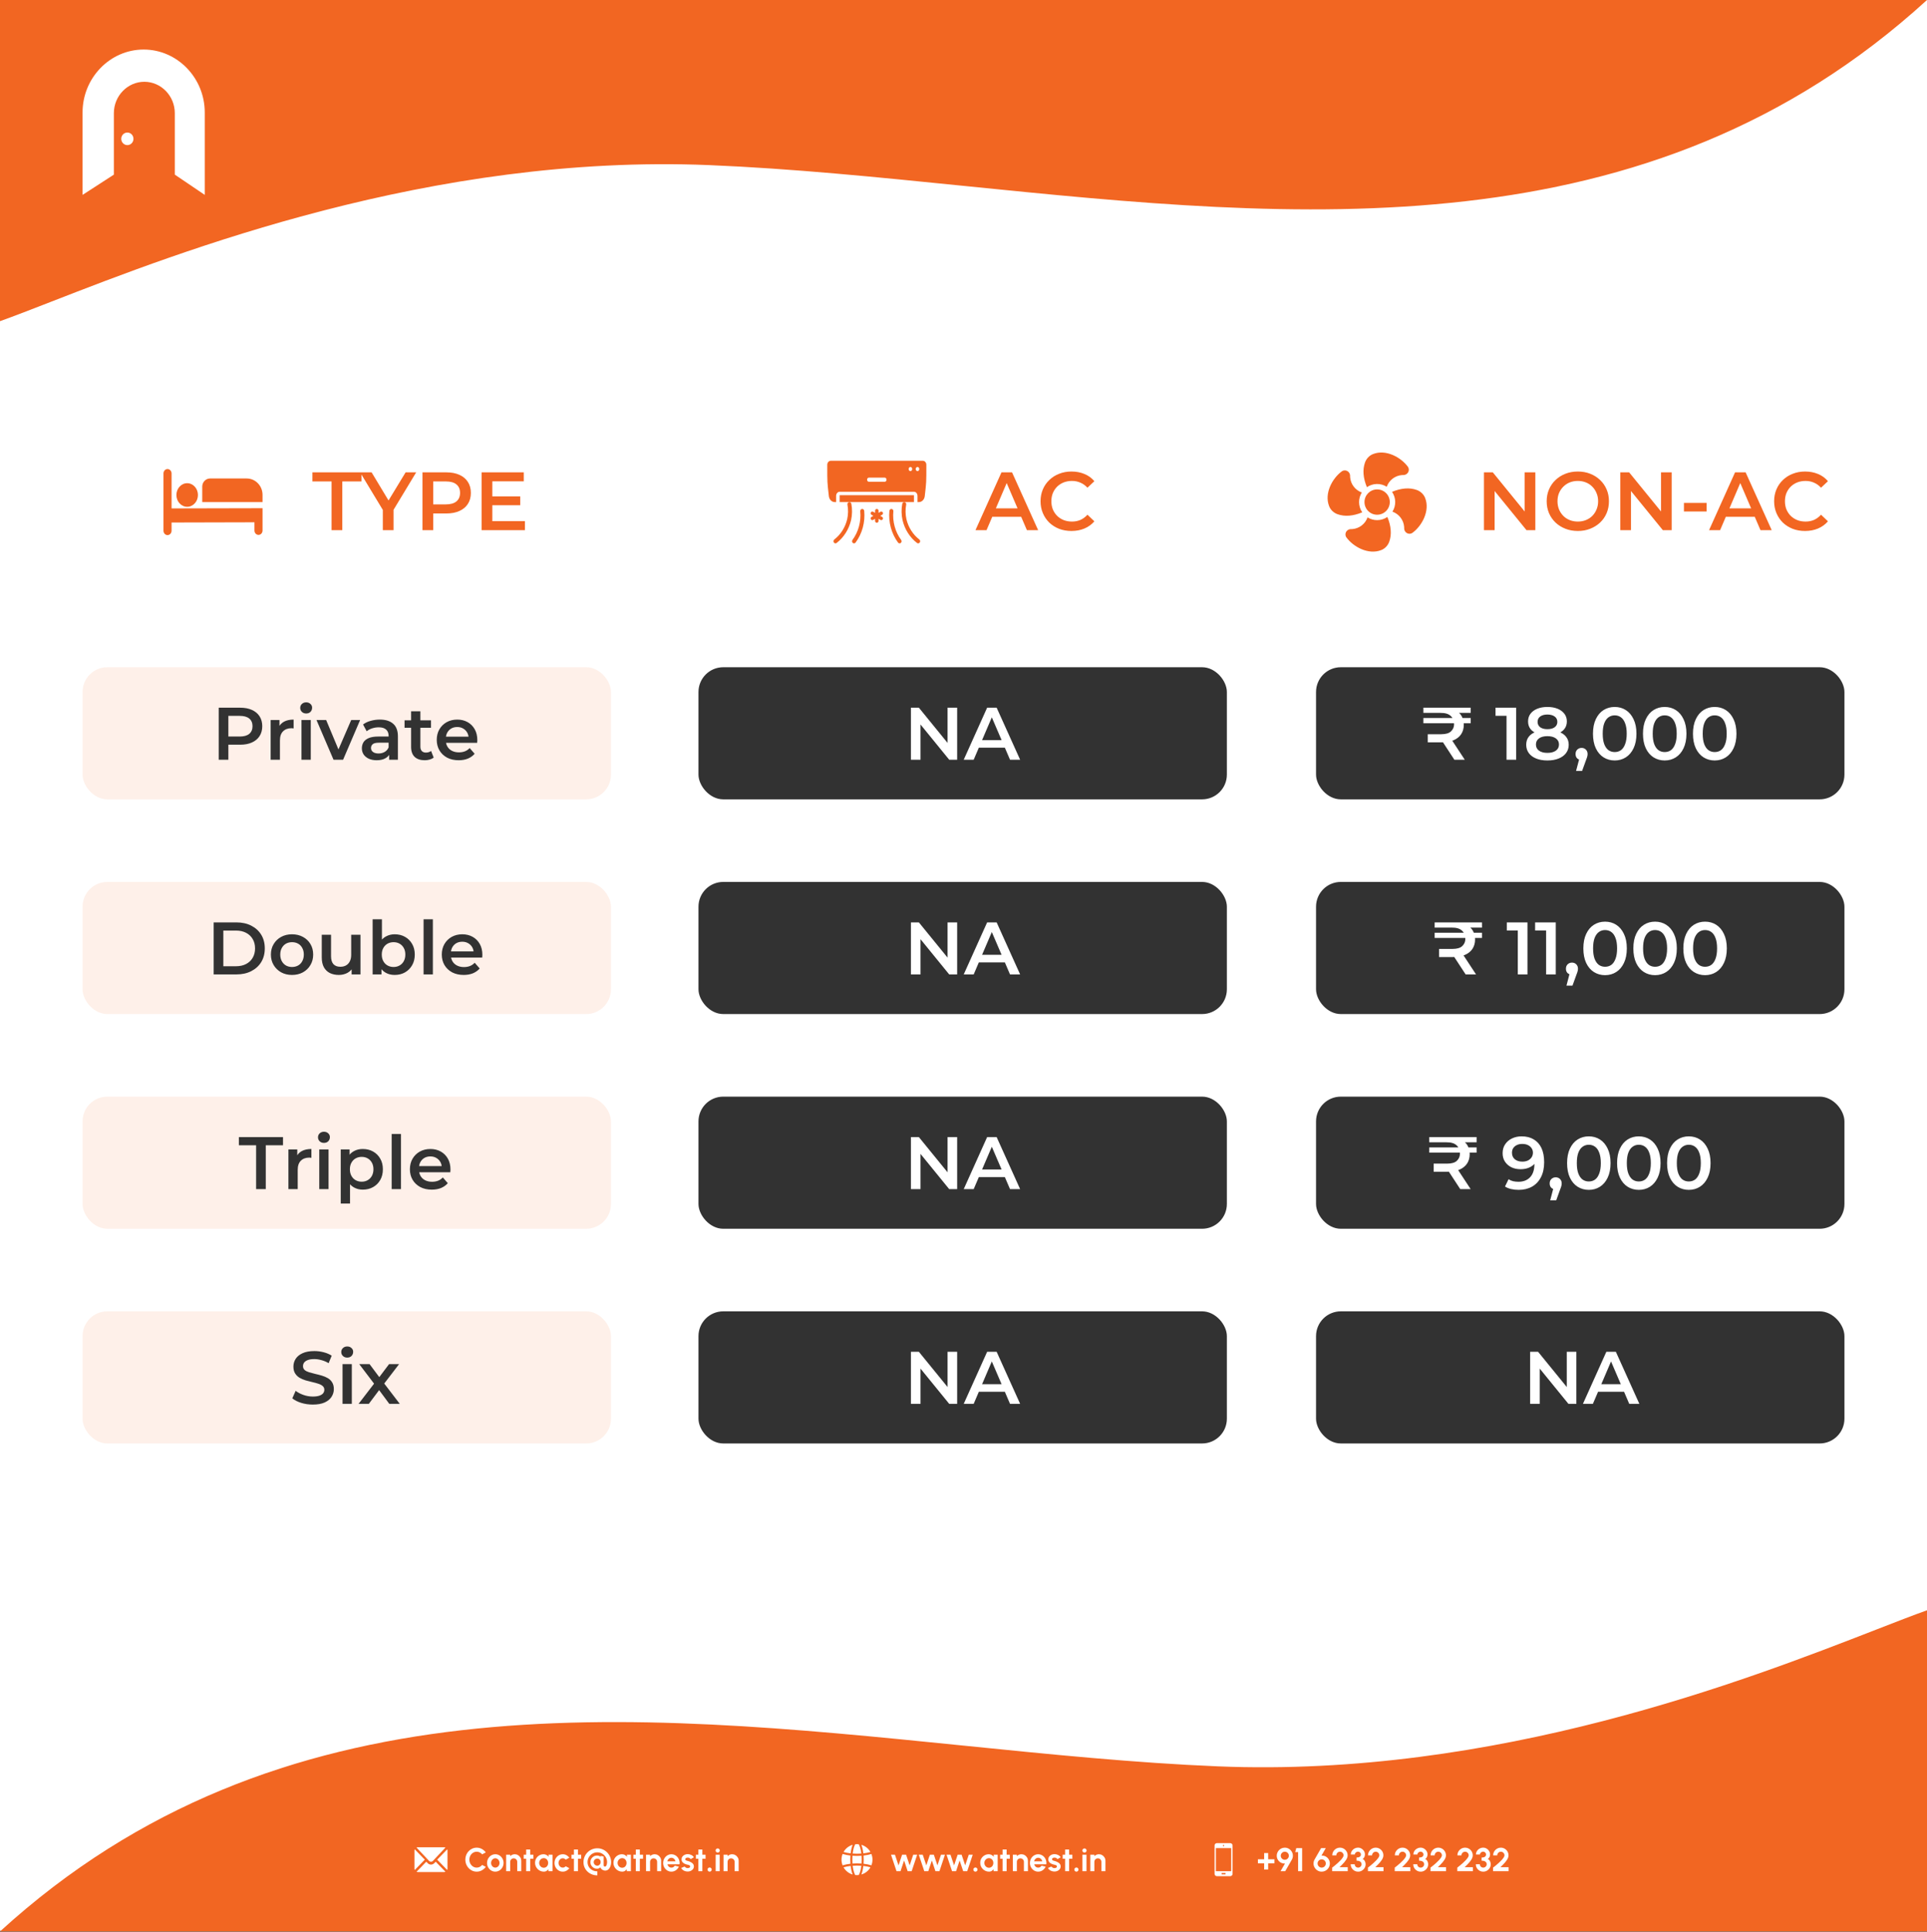 <svg width="1167" height="1170" viewBox="0 0 1167 1170" fill="none" xmlns="http://www.w3.org/2000/svg">
<rect x="0" y="0" width="1167" height="1170" fill="#808080" stroke="none"/>
<rect width="1167" height="1169" fill="white"/>
<path fill-rule="evenodd" clip-rule="evenodd" d="M30.943 182.704C109.158 152.262 261.293 93.051 429.5 99.973C479.573 102.034 531.282 107.258 583.688 112.553C785.605 132.952 997.891 154.399 1167 3.8147e-05L0 0V194.473C8.376 191.486 18.763 187.444 30.943 182.704Z" fill="#F26622"/>
<path fill-rule="evenodd" clip-rule="evenodd" d="M86.999 30C107.35 30 124 47.141 124 68.088V118L105.864 105.733V68.512C105.864 58.067 97.561 49.518 87.411 49.518C77.263 49.518 68.959 58.069 68.959 68.512V105.733L50 118V68.088C50 47.139 66.65 30 86.999 30ZM77.13 80.248C79.172 80.248 80.829 81.952 80.829 84.057C80.829 86.16 79.172 87.865 77.13 87.865C75.086 87.865 73.429 86.16 73.429 84.057C73.429 81.952 75.086 80.248 77.13 80.248Z" fill="white"/>
<path fill-rule="evenodd" clip-rule="evenodd" d="M1136.06 986.77C1057.84 1017.21 905.707 1076.42 737.5 1069.5C687.427 1067.44 635.718 1062.22 583.312 1056.92C381.395 1036.52 169.109 1015.07 0 1169.47L1167 1169.47V975C1158.62 977.987 1148.24 982.029 1136.06 986.77Z" fill="#F26622"/>
<path d="M288.68 1133.26C287.733 1133.26 286.843 1133.07 286.01 1132.7C285.177 1132.32 284.443 1131.8 283.81 1131.13C283.183 1130.46 282.69 1129.69 282.33 1128.82C281.977 1127.94 281.8 1127 281.8 1126C281.8 1124.99 281.977 1124.05 282.33 1123.18C282.69 1122.3 283.183 1121.53 283.81 1120.87C284.443 1120.2 285.177 1119.68 286.01 1119.31C286.843 1118.93 287.733 1118.74 288.68 1118.74C289.813 1118.74 290.857 1119 291.81 1119.53C292.763 1120.05 293.553 1120.75 294.18 1121.62L292 1122.79C291.607 1122.3 291.117 1121.91 290.53 1121.62C289.95 1121.33 289.333 1121.18 288.68 1121.18C288.067 1121.18 287.49 1121.31 286.95 1121.56C286.41 1121.81 285.937 1122.15 285.53 1122.6C285.123 1123.04 284.807 1123.55 284.58 1124.14C284.353 1124.72 284.24 1125.34 284.24 1126C284.24 1126.67 284.353 1127.29 284.58 1127.87C284.813 1128.45 285.133 1128.96 285.54 1129.41C285.947 1129.85 286.417 1130.2 286.95 1130.45C287.49 1130.7 288.067 1130.82 288.68 1130.82C289.347 1130.82 289.967 1130.67 290.54 1130.38C291.12 1130.08 291.607 1129.69 292 1129.2L294.18 1130.38C293.553 1131.25 292.763 1131.94 291.81 1132.47C290.857 1133 289.813 1133.26 288.68 1133.26ZM299.959 1133.26C299.039 1133.26 298.199 1133.02 297.439 1132.55C296.686 1132.08 296.083 1131.44 295.629 1130.65C295.183 1129.85 294.959 1128.97 294.959 1128C294.959 1127.27 295.089 1126.58 295.349 1125.95C295.609 1125.31 295.966 1124.75 296.419 1124.27C296.879 1123.78 297.413 1123.4 298.019 1123.13C298.626 1122.86 299.273 1122.72 299.959 1122.72C300.879 1122.72 301.716 1122.96 302.469 1123.43C303.229 1123.9 303.833 1124.54 304.279 1125.34C304.733 1126.14 304.959 1127.03 304.959 1128C304.959 1128.73 304.829 1129.41 304.569 1130.04C304.309 1130.67 303.949 1131.23 303.489 1131.72C303.036 1132.2 302.506 1132.58 301.899 1132.85C301.299 1133.12 300.653 1133.26 299.959 1133.26ZM299.959 1130.82C300.446 1130.82 300.883 1130.69 301.269 1130.43C301.656 1130.17 301.959 1129.83 302.179 1129.4C302.406 1128.97 302.519 1128.51 302.519 1128C302.519 1127.48 302.403 1127.01 302.169 1126.58C301.943 1126.15 301.633 1125.8 301.239 1125.55C300.853 1125.29 300.426 1125.16 299.959 1125.16C299.479 1125.16 299.046 1125.29 298.659 1125.55C298.273 1125.81 297.966 1126.16 297.739 1126.59C297.513 1127.02 297.399 1127.49 297.399 1128C297.399 1128.53 297.516 1129 297.749 1129.43C297.983 1129.86 298.293 1130.2 298.679 1130.45C299.073 1130.7 299.499 1130.82 299.959 1130.82ZM315.676 1126.68V1133H313.236V1127.32C313.236 1126.93 313.14 1126.57 312.946 1126.25C312.753 1125.92 312.493 1125.67 312.166 1125.48C311.846 1125.29 311.49 1125.19 311.096 1125.19C310.703 1125.19 310.343 1125.29 310.016 1125.48C309.696 1125.67 309.44 1125.92 309.246 1126.25C309.06 1126.57 308.966 1126.93 308.966 1127.32V1133H306.526L306.516 1123H308.956L308.966 1123.89C309.306 1123.53 309.713 1123.25 310.186 1123.04C310.66 1122.83 311.17 1122.72 311.716 1122.72C312.443 1122.72 313.106 1122.9 313.706 1123.26C314.306 1123.61 314.783 1124.09 315.136 1124.69C315.496 1125.28 315.676 1125.95 315.676 1126.68ZM323.029 1125.44H321.089V1133H318.649V1125.44H317.169V1123H318.649V1119.86H321.089V1123H323.029V1125.44ZM332.162 1123H334.602V1133H332.162L332.052 1131.76C331.779 1132.21 331.415 1132.57 330.962 1132.85C330.515 1133.12 329.985 1133.26 329.372 1133.26C328.632 1133.26 327.939 1133.12 327.292 1132.84C326.645 1132.56 326.075 1132.17 325.582 1131.68C325.095 1131.19 324.712 1130.62 324.432 1129.97C324.159 1129.32 324.022 1128.63 324.022 1127.89C324.022 1127.18 324.152 1126.51 324.412 1125.88C324.679 1125.25 325.049 1124.7 325.522 1124.23C325.995 1123.76 326.542 1123.39 327.162 1123.12C327.782 1122.85 328.449 1122.72 329.162 1122.72C329.822 1122.72 330.412 1122.87 330.932 1123.16C331.459 1123.45 331.905 1123.83 332.272 1124.28L332.162 1123ZM329.312 1130.91C329.832 1130.91 330.292 1130.78 330.692 1130.52C331.092 1130.26 331.405 1129.91 331.632 1129.47C331.859 1129.02 331.972 1128.53 331.972 1128C331.972 1127.46 331.859 1126.97 331.632 1126.53C331.405 1126.08 331.089 1125.73 330.682 1125.47C330.282 1125.21 329.825 1125.08 329.312 1125.08C328.799 1125.08 328.329 1125.21 327.902 1125.48C327.482 1125.74 327.145 1126.09 326.892 1126.53C326.645 1126.97 326.522 1127.46 326.522 1128C326.522 1128.54 326.649 1129.03 326.902 1129.47C327.155 1129.91 327.492 1130.26 327.912 1130.52C328.339 1130.78 328.805 1130.91 329.312 1130.91ZM342.599 1129.99L344.799 1131.18C344.339 1131.81 343.763 1132.31 343.069 1132.69C342.376 1133.07 341.619 1133.26 340.799 1133.26C339.879 1133.26 339.039 1133.02 338.279 1132.55C337.526 1132.08 336.923 1131.44 336.469 1130.65C336.023 1129.85 335.799 1128.97 335.799 1128C335.799 1127.27 335.929 1126.58 336.189 1125.95C336.449 1125.31 336.806 1124.75 337.259 1124.27C337.719 1123.78 338.253 1123.4 338.859 1123.13C339.466 1122.86 340.113 1122.72 340.799 1122.72C341.619 1122.72 342.376 1122.91 343.069 1123.29C343.763 1123.67 344.339 1124.18 344.799 1124.82L342.599 1126C342.366 1125.73 342.089 1125.53 341.769 1125.38C341.456 1125.23 341.133 1125.16 340.799 1125.16C340.319 1125.16 339.886 1125.29 339.499 1125.56C339.113 1125.82 338.806 1126.17 338.579 1126.6C338.353 1127.03 338.239 1127.49 338.239 1128C338.239 1128.5 338.353 1128.97 338.579 1129.4C338.806 1129.83 339.113 1130.17 339.499 1130.43C339.886 1130.69 340.319 1130.82 340.799 1130.82C341.146 1130.82 341.476 1130.75 341.789 1130.6C342.103 1130.45 342.373 1130.24 342.599 1129.99ZM351.955 1125.44H350.015V1133H347.575V1125.44H346.095V1123H347.575V1119.86H350.015V1123H351.955V1125.44ZM361.733 1135.51C360.573 1135.51 359.486 1135.31 358.473 1134.91C357.466 1134.52 356.579 1133.96 355.813 1133.24C355.046 1132.52 354.446 1131.67 354.013 1130.7C353.579 1129.72 353.363 1128.65 353.363 1127.5C353.363 1126.34 353.579 1125.25 354.013 1124.24C354.446 1123.23 355.046 1122.34 355.813 1121.57C356.579 1120.8 357.469 1120.2 358.483 1119.77C359.496 1119.34 360.579 1119.12 361.733 1119.12C362.899 1119.12 363.989 1119.34 365.003 1119.78C366.016 1120.21 366.903 1120.82 367.663 1121.59C368.429 1122.36 369.026 1123.25 369.453 1124.26C369.886 1125.27 370.103 1126.35 370.103 1127.5C370.103 1128.13 370.026 1128.76 369.873 1129.37C369.719 1129.98 369.489 1130.54 369.183 1131.03C368.883 1131.52 368.509 1131.91 368.063 1132.2C367.623 1132.49 367.116 1132.64 366.543 1132.64C366.136 1132.64 365.719 1132.55 365.293 1132.37C364.873 1132.19 364.509 1131.95 364.203 1131.65C363.903 1131.34 363.716 1131.01 363.643 1130.65C363.383 1130.9 363.073 1131.11 362.713 1131.26C362.353 1131.41 361.953 1131.48 361.513 1131.48C360.786 1131.48 360.119 1131.3 359.513 1130.94C358.913 1130.58 358.433 1130.1 358.072 1129.5C357.719 1128.89 357.543 1128.23 357.543 1127.5C357.543 1126.77 357.719 1126.1 358.072 1125.5C358.433 1124.89 358.913 1124.41 359.513 1124.06C360.119 1123.7 360.786 1123.52 361.513 1123.52C361.913 1123.52 362.326 1123.59 362.753 1123.72C363.186 1123.85 363.523 1124.02 363.763 1124.24V1123.73L365.583 1124.11V1129.38C365.583 1129.63 365.656 1129.83 365.803 1129.98C365.956 1130.13 366.153 1130.2 366.393 1130.2C366.693 1130.2 366.936 1130.04 367.123 1129.73C367.316 1129.42 367.453 1129.05 367.533 1128.63C367.619 1128.21 367.663 1127.83 367.663 1127.5C367.663 1126.67 367.506 1125.9 367.193 1125.18C366.886 1124.46 366.459 1123.83 365.913 1123.29C365.366 1122.75 364.736 1122.33 364.023 1122.02C363.309 1121.71 362.546 1121.56 361.733 1121.56C360.919 1121.56 360.153 1121.71 359.433 1122.02C358.719 1122.33 358.089 1122.75 357.543 1123.3C357.003 1123.84 356.576 1124.47 356.263 1125.19C355.956 1125.9 355.803 1126.67 355.803 1127.5C355.803 1128.32 355.956 1129.07 356.263 1129.75C356.569 1130.43 356.993 1131.02 357.533 1131.52C358.079 1132.01 358.709 1132.4 359.423 1132.67C360.143 1132.94 360.913 1133.07 361.733 1133.07V1135.51ZM361.713 1129.66C362.106 1129.66 362.456 1129.56 362.763 1129.35C363.076 1129.14 363.319 1128.87 363.493 1128.54C363.673 1128.2 363.763 1127.84 363.763 1127.45C363.763 1127.07 363.676 1126.72 363.503 1126.4C363.336 1126.08 363.096 1125.82 362.783 1125.63C362.476 1125.44 362.119 1125.34 361.713 1125.34C361.313 1125.34 360.949 1125.44 360.623 1125.63C360.303 1125.82 360.043 1126.08 359.843 1126.41C359.649 1126.74 359.553 1127.1 359.553 1127.5C359.553 1127.89 359.649 1128.25 359.843 1128.58C360.043 1128.91 360.306 1129.17 360.633 1129.37C360.959 1129.56 361.319 1129.66 361.713 1129.66ZM379.642 1123H382.082V1133H379.642L379.532 1131.76C379.259 1132.21 378.896 1132.57 378.442 1132.85C377.996 1133.12 377.466 1133.26 376.852 1133.26C376.112 1133.26 375.419 1133.12 374.772 1132.84C374.126 1132.56 373.556 1132.17 373.062 1131.68C372.576 1131.19 372.192 1130.62 371.912 1129.97C371.639 1129.32 371.502 1128.63 371.502 1127.89C371.502 1127.18 371.632 1126.51 371.892 1125.88C372.159 1125.25 372.529 1124.7 373.002 1124.23C373.476 1123.76 374.022 1123.39 374.642 1123.12C375.262 1122.85 375.929 1122.72 376.642 1122.72C377.302 1122.72 377.892 1122.87 378.412 1123.16C378.939 1123.45 379.386 1123.83 379.752 1124.28L379.642 1123ZM376.792 1130.91C377.312 1130.91 377.772 1130.78 378.172 1130.52C378.572 1130.26 378.886 1129.91 379.112 1129.47C379.339 1129.02 379.452 1128.53 379.452 1128C379.452 1127.46 379.339 1126.97 379.112 1126.53C378.886 1126.08 378.569 1125.73 378.162 1125.47C377.762 1125.21 377.306 1125.08 376.792 1125.08C376.279 1125.08 375.809 1125.21 375.382 1125.48C374.962 1125.74 374.626 1126.09 374.372 1126.53C374.126 1126.97 374.002 1127.46 374.002 1128C374.002 1128.54 374.129 1129.03 374.382 1129.47C374.636 1129.91 374.972 1130.26 375.392 1130.52C375.819 1130.78 376.286 1130.91 376.792 1130.91ZM389.435 1125.44H387.495V1133H385.055V1125.44H383.575V1123H385.055V1119.86H387.495V1123H389.435V1125.44ZM400.403 1126.68V1133H397.963V1127.32C397.963 1126.93 397.866 1126.57 397.673 1126.25C397.48 1125.92 397.22 1125.67 396.893 1125.48C396.573 1125.29 396.216 1125.19 395.823 1125.19C395.43 1125.19 395.07 1125.29 394.743 1125.48C394.423 1125.67 394.166 1125.92 393.973 1126.25C393.786 1126.57 393.693 1126.93 393.693 1127.32V1133H391.253L391.243 1123H393.683L393.693 1123.89C394.033 1123.53 394.44 1123.25 394.913 1123.04C395.386 1122.83 395.896 1122.72 396.443 1122.72C397.17 1122.72 397.833 1122.9 398.433 1123.26C399.033 1123.61 399.51 1124.09 399.863 1124.69C400.223 1125.28 400.403 1125.95 400.403 1126.68ZM406.6 1133.26C405.68 1133.26 404.84 1133.02 404.08 1132.55C403.327 1132.08 402.723 1131.44 402.27 1130.64C401.823 1129.84 401.6 1128.96 401.6 1127.99C401.6 1127.26 401.73 1126.58 401.99 1125.95C402.25 1125.31 402.607 1124.75 403.06 1124.27C403.52 1123.78 404.053 1123.4 404.66 1123.13C405.267 1122.86 405.913 1122.72 406.6 1122.72C407.38 1122.72 408.093 1122.89 408.74 1123.22C409.393 1123.55 409.947 1124 410.4 1124.57C410.853 1125.14 411.183 1125.8 411.39 1126.53C411.597 1127.26 411.643 1128.03 411.53 1128.83H404.22C404.313 1129.2 404.467 1129.54 404.68 1129.84C404.893 1130.13 405.163 1130.37 405.49 1130.55C405.817 1130.72 406.187 1130.81 406.6 1130.82C407.027 1130.83 407.413 1130.73 407.76 1130.52C408.113 1130.31 408.407 1130.02 408.64 1129.66L411.13 1130.24C410.723 1131.13 410.117 1131.85 409.31 1132.42C408.503 1132.98 407.6 1133.26 406.6 1133.26ZM404.14 1127H409.06C408.987 1126.6 408.83 1126.24 408.59 1125.92C408.357 1125.59 408.067 1125.33 407.72 1125.14C407.373 1124.95 407 1124.85 406.6 1124.85C406.2 1124.85 405.83 1124.95 405.49 1125.14C405.15 1125.33 404.86 1125.58 404.62 1125.91C404.387 1126.23 404.227 1126.59 404.14 1127ZM416.185 1133.18C415.665 1133.15 415.162 1133.04 414.675 1132.87C414.195 1132.69 413.768 1132.45 413.395 1132.14C413.022 1131.83 412.735 1131.47 412.535 1131.04L414.595 1130.16C414.675 1130.29 414.805 1130.44 414.985 1130.59C415.165 1130.74 415.378 1130.86 415.625 1130.96C415.878 1131.06 416.155 1131.11 416.455 1131.11C416.708 1131.11 416.948 1131.08 417.175 1131.01C417.408 1130.94 417.595 1130.83 417.735 1130.68C417.882 1130.53 417.955 1130.34 417.955 1130.11C417.955 1129.86 417.868 1129.67 417.695 1129.54C417.528 1129.4 417.315 1129.3 417.055 1129.23C416.802 1129.16 416.555 1129.09 416.315 1129.03C415.682 1128.9 415.092 1128.71 414.545 1128.44C414.005 1128.17 413.568 1127.83 413.235 1127.41C412.908 1126.98 412.745 1126.47 412.745 1125.87C412.745 1125.21 412.918 1124.64 413.265 1124.16C413.618 1123.68 414.075 1123.31 414.635 1123.05C415.202 1122.79 415.812 1122.66 416.465 1122.66C417.258 1122.66 417.985 1122.83 418.645 1123.16C419.312 1123.49 419.838 1123.95 420.225 1124.55L418.295 1125.69C418.202 1125.53 418.072 1125.38 417.905 1125.25C417.738 1125.11 417.548 1125 417.335 1124.91C417.122 1124.82 416.898 1124.76 416.665 1124.75C416.365 1124.74 416.092 1124.76 415.845 1124.83C415.598 1124.9 415.398 1125.01 415.245 1125.17C415.098 1125.33 415.025 1125.54 415.025 1125.81C415.025 1126.06 415.125 1126.25 415.325 1126.38C415.525 1126.5 415.765 1126.59 416.045 1126.66C416.332 1126.73 416.605 1126.8 416.865 1126.88C417.452 1127.07 418.002 1127.31 418.515 1127.59C419.035 1127.87 419.452 1128.21 419.765 1128.62C420.078 1129.03 420.228 1129.51 420.215 1130.08C420.215 1130.73 420.022 1131.29 419.635 1131.78C419.248 1132.26 418.748 1132.63 418.135 1132.88C417.528 1133.13 416.878 1133.23 416.185 1133.18ZM427.287 1125.44H425.347V1133H422.907V1125.44H421.427V1123H422.907V1119.86H425.347V1123H427.287V1125.44ZM429.749 1133.26C429.403 1133.26 429.106 1133.14 428.859 1132.9C428.619 1132.65 428.499 1132.35 428.499 1132C428.499 1131.66 428.619 1131.37 428.859 1131.12C429.106 1130.87 429.403 1130.75 429.749 1130.75C430.096 1130.75 430.393 1130.87 430.639 1131.12C430.886 1131.37 431.009 1131.66 431.009 1132C431.009 1132.35 430.886 1132.65 430.639 1132.9C430.393 1133.14 430.096 1133.26 429.749 1133.26ZM433.411 1123H435.851V1133H433.411V1123ZM434.651 1121.71C434.291 1121.71 433.988 1121.59 433.741 1121.36C433.494 1121.12 433.371 1120.82 433.371 1120.46C433.371 1120.11 433.494 1119.81 433.741 1119.57C433.988 1119.33 434.288 1119.21 434.641 1119.21C434.994 1119.21 435.291 1119.33 435.531 1119.57C435.778 1119.81 435.901 1120.11 435.901 1120.46C435.901 1120.82 435.781 1121.12 435.541 1121.36C435.301 1121.59 435.004 1121.71 434.651 1121.71ZM447.337 1126.68V1133H444.897V1127.32C444.897 1126.93 444.8 1126.57 444.607 1126.25C444.413 1125.92 444.153 1125.67 443.827 1125.48C443.507 1125.29 443.15 1125.19 442.757 1125.19C442.363 1125.19 442.003 1125.29 441.677 1125.48C441.357 1125.67 441.1 1125.92 440.907 1126.25C440.72 1126.57 440.627 1126.93 440.627 1127.32V1133H438.187L438.177 1123H440.617L440.627 1123.89C440.967 1123.53 441.373 1123.25 441.847 1123.04C442.32 1122.83 442.83 1122.72 443.377 1122.72C444.103 1122.72 444.767 1122.9 445.367 1123.26C445.967 1123.61 446.443 1124.09 446.797 1124.69C447.157 1125.28 447.337 1125.95 447.337 1126.68Z" fill="white"/>
<path d="M270.824 1119.75L264.75 1126L270.824 1132.25C270.933 1132.01 271 1131.75 271 1131.47V1120.53C271 1120.25 270.933 1119.99 270.824 1119.75Z" fill="white"/>
<path d="M269.017 1118.5H252.983C252.719 1118.5 252.473 1118.57 252.25 1118.68L259.791 1126.71C260.458 1127.43 261.542 1127.43 262.209 1126.71L269.75 1118.68C269.527 1118.57 269.281 1118.5 269.017 1118.5Z" fill="white"/>
<path d="M251.176 1119.75C251.067 1119.99 251 1120.25 251 1120.53V1131.47C251 1131.75 251.067 1132.01 251.176 1132.25L257.25 1126L251.176 1119.75Z" fill="white"/>
<path d="M263.85 1127.25L263.015 1128.11C261.904 1129.27 260.096 1129.27 258.985 1128.11L258.15 1127.25L252.25 1133.32C252.473 1133.43 252.719 1133.5 252.983 1133.5H269.017C269.281 1133.5 269.527 1133.43 269.75 1133.32L263.85 1127.25Z" fill="white"/>
<path d="M545.36 1133H542.94L539.6 1123H541.99L544.16 1129.47L546.32 1123H548.73L550.89 1129.47L553.06 1123H555.45L552.11 1133H549.69L547.52 1126.5L545.36 1133ZM562.176 1133H559.756L556.416 1123H558.806L560.976 1129.47L563.136 1123H565.546L567.706 1129.47L569.876 1123H572.266L568.926 1133H566.506L564.336 1126.5L562.176 1133ZM578.993 1133H576.573L573.233 1123H575.623L577.793 1129.47L579.953 1123H582.363L584.523 1129.47L586.693 1123H589.083L585.743 1133H583.323L581.153 1126.5L578.993 1133ZM590.718 1133.26C590.371 1133.26 590.075 1133.14 589.828 1132.9C589.588 1132.65 589.468 1132.35 589.468 1132C589.468 1131.66 589.588 1131.37 589.828 1131.12C590.075 1130.87 590.371 1130.75 590.718 1130.75C591.065 1130.75 591.361 1130.87 591.608 1131.12C591.855 1131.37 591.978 1131.66 591.978 1132C591.978 1132.35 591.855 1132.65 591.608 1132.9C591.361 1133.14 591.065 1133.26 590.718 1133.26ZM601.763 1123H604.203V1133H601.763L601.653 1131.76C601.38 1132.21 601.017 1132.57 600.563 1132.85C600.117 1133.12 599.587 1133.26 598.973 1133.26C598.233 1133.26 597.54 1133.12 596.893 1132.84C596.247 1132.56 595.677 1132.17 595.183 1131.68C594.697 1131.19 594.313 1130.62 594.033 1129.97C593.76 1129.32 593.623 1128.63 593.623 1127.89C593.623 1127.18 593.753 1126.51 594.013 1125.88C594.28 1125.25 594.65 1124.7 595.123 1124.23C595.597 1123.76 596.143 1123.39 596.763 1123.12C597.383 1122.85 598.05 1122.72 598.763 1122.72C599.423 1122.72 600.013 1122.87 600.533 1123.16C601.06 1123.45 601.507 1123.83 601.873 1124.28L601.763 1123ZM598.913 1130.91C599.433 1130.91 599.893 1130.78 600.293 1130.52C600.693 1130.26 601.007 1129.91 601.233 1129.47C601.46 1129.02 601.573 1128.53 601.573 1128C601.573 1127.46 601.46 1126.97 601.233 1126.53C601.007 1126.08 600.69 1125.73 600.283 1125.47C599.883 1125.21 599.427 1125.08 598.913 1125.08C598.4 1125.08 597.93 1125.21 597.503 1125.48C597.083 1125.74 596.747 1126.09 596.493 1126.53C596.247 1126.97 596.123 1127.46 596.123 1128C596.123 1128.54 596.25 1129.03 596.503 1129.47C596.757 1129.91 597.093 1130.26 597.513 1130.52C597.94 1130.78 598.407 1130.91 598.913 1130.91ZM611.556 1125.44H609.616V1133H607.176V1125.44H605.696V1123H607.176V1119.86H609.616V1123H611.556V1125.44ZM622.524 1126.68V1133H620.084V1127.32C620.084 1126.93 619.987 1126.57 619.794 1126.25C619.601 1125.92 619.341 1125.67 619.014 1125.48C618.694 1125.29 618.337 1125.19 617.944 1125.19C617.551 1125.19 617.191 1125.29 616.864 1125.48C616.544 1125.67 616.287 1125.92 616.094 1126.25C615.907 1126.57 615.814 1126.93 615.814 1127.32V1133H613.374L613.364 1123H615.804L615.814 1123.89C616.154 1123.53 616.561 1123.25 617.034 1123.04C617.507 1122.83 618.017 1122.72 618.564 1122.72C619.291 1122.72 619.954 1122.9 620.554 1123.26C621.154 1123.61 621.631 1124.09 621.984 1124.69C622.344 1125.28 622.524 1125.95 622.524 1126.68ZM628.721 1133.26C627.801 1133.26 626.961 1133.02 626.201 1132.55C625.448 1132.08 624.844 1131.44 624.391 1130.64C623.944 1129.84 623.721 1128.96 623.721 1127.99C623.721 1127.26 623.851 1126.58 624.111 1125.95C624.371 1125.31 624.728 1124.75 625.181 1124.27C625.641 1123.78 626.174 1123.4 626.781 1123.13C627.388 1122.86 628.034 1122.72 628.721 1122.72C629.501 1122.72 630.214 1122.89 630.861 1123.22C631.514 1123.55 632.068 1124 632.521 1124.57C632.974 1125.14 633.304 1125.8 633.511 1126.53C633.718 1127.26 633.764 1128.03 633.651 1128.83H626.341C626.434 1129.2 626.588 1129.54 626.801 1129.84C627.014 1130.13 627.284 1130.37 627.611 1130.55C627.938 1130.72 628.308 1130.81 628.721 1130.82C629.148 1130.83 629.534 1130.73 629.881 1130.52C630.234 1130.31 630.528 1130.02 630.761 1129.66L633.251 1130.24C632.844 1131.13 632.238 1131.85 631.431 1132.42C630.624 1132.98 629.721 1133.26 628.721 1133.26ZM626.261 1127H631.181C631.108 1126.6 630.951 1126.24 630.711 1125.92C630.478 1125.59 630.188 1125.33 629.841 1125.14C629.494 1124.95 629.121 1124.85 628.721 1124.85C628.321 1124.85 627.951 1124.95 627.611 1125.14C627.271 1125.33 626.981 1125.58 626.741 1125.91C626.508 1126.23 626.348 1126.59 626.261 1127ZM638.306 1133.18C637.786 1133.15 637.283 1133.04 636.796 1132.87C636.316 1132.69 635.89 1132.45 635.516 1132.14C635.143 1131.83 634.856 1131.47 634.656 1131.04L636.716 1130.16C636.796 1130.29 636.926 1130.44 637.106 1130.59C637.286 1130.74 637.5 1130.86 637.746 1130.96C638 1131.06 638.276 1131.11 638.576 1131.11C638.83 1131.11 639.07 1131.08 639.296 1131.01C639.53 1130.94 639.716 1130.83 639.856 1130.68C640.003 1130.53 640.076 1130.34 640.076 1130.11C640.076 1129.86 639.99 1129.67 639.816 1129.54C639.65 1129.4 639.436 1129.3 639.176 1129.23C638.923 1129.16 638.676 1129.09 638.436 1129.03C637.803 1128.9 637.213 1128.71 636.666 1128.44C636.126 1128.17 635.69 1127.83 635.356 1127.41C635.03 1126.98 634.866 1126.47 634.866 1125.87C634.866 1125.21 635.04 1124.64 635.386 1124.16C635.74 1123.68 636.196 1123.31 636.756 1123.05C637.323 1122.79 637.933 1122.66 638.586 1122.66C639.38 1122.66 640.106 1122.83 640.766 1123.16C641.433 1123.49 641.96 1123.95 642.346 1124.55L640.416 1125.69C640.323 1125.53 640.193 1125.38 640.026 1125.25C639.86 1125.11 639.67 1125 639.456 1124.91C639.243 1124.82 639.02 1124.76 638.786 1124.75C638.486 1124.74 638.213 1124.76 637.966 1124.83C637.72 1124.9 637.52 1125.01 637.366 1125.17C637.22 1125.33 637.146 1125.54 637.146 1125.81C637.146 1126.06 637.246 1126.25 637.446 1126.38C637.646 1126.5 637.886 1126.59 638.166 1126.66C638.453 1126.73 638.726 1126.8 638.986 1126.88C639.573 1127.07 640.123 1127.31 640.636 1127.59C641.156 1127.87 641.573 1128.21 641.886 1128.62C642.2 1129.03 642.35 1129.51 642.336 1130.08C642.336 1130.73 642.143 1131.29 641.756 1131.78C641.37 1132.26 640.87 1132.63 640.256 1132.88C639.65 1133.13 639 1133.23 638.306 1133.18ZM649.408 1125.44H647.468V1133H645.028V1125.44H643.548V1123H645.028V1119.86H647.468V1123H649.408V1125.44ZM651.87 1133.26C651.524 1133.26 651.227 1133.14 650.98 1132.9C650.74 1132.65 650.62 1132.35 650.62 1132C650.62 1131.66 650.74 1131.37 650.98 1131.12C651.227 1130.87 651.524 1130.75 651.87 1130.75C652.217 1130.75 652.514 1130.87 652.76 1131.12C653.007 1131.37 653.13 1131.66 653.13 1132C653.13 1132.35 653.007 1132.65 652.76 1132.9C652.514 1133.14 652.217 1133.26 651.87 1133.26ZM655.532 1123H657.972V1133H655.532V1123ZM656.772 1121.71C656.412 1121.71 656.109 1121.59 655.862 1121.36C655.615 1121.12 655.492 1120.82 655.492 1120.46C655.492 1120.11 655.615 1119.81 655.862 1119.57C656.109 1119.33 656.409 1119.21 656.762 1119.21C657.115 1119.21 657.412 1119.33 657.652 1119.57C657.899 1119.81 658.022 1120.11 658.022 1120.46C658.022 1120.82 657.902 1121.12 657.662 1121.36C657.422 1121.59 657.125 1121.71 656.772 1121.71ZM669.458 1126.68V1133H667.018V1127.32C667.018 1126.93 666.921 1126.57 666.728 1126.25C666.534 1125.92 666.274 1125.67 665.948 1125.48C665.628 1125.29 665.271 1125.19 664.878 1125.19C664.484 1125.19 664.124 1125.29 663.798 1125.48C663.478 1125.67 663.221 1125.92 663.028 1126.25C662.841 1126.57 662.748 1126.93 662.748 1127.32V1133H660.308L660.298 1123H662.738L662.748 1123.89C663.088 1123.53 663.494 1123.25 663.968 1123.04C664.441 1122.83 664.951 1122.72 665.498 1122.72C666.224 1122.72 666.888 1122.9 667.488 1123.26C668.088 1123.61 668.564 1124.09 668.918 1124.69C669.278 1125.28 669.458 1125.95 669.458 1126.68Z" fill="white"/>
<g clip-path="url(#clip0_86_36870)">
<path fill-rule="evenodd" clip-rule="evenodd" d="M527.724 1122.56C528.144 1123.63 528.375 1124.79 528.375 1126C528.375 1127.21 528.144 1128.37 527.724 1129.44C526.336 1129.01 524.727 1128.68 522.973 1128.48C523.031 1127.69 523.062 1126.85 523.062 1126C523.062 1125.15 523.031 1124.31 522.973 1123.52C524.727 1123.32 526.336 1122.99 527.724 1122.56ZM510.276 1129.44C509.856 1128.37 509.625 1127.21 509.625 1126C509.625 1124.79 509.856 1123.63 510.276 1122.56C511.664 1122.99 513.273 1123.32 515.027 1123.52C514.969 1124.31 514.938 1125.15 514.938 1126C514.938 1126.85 514.969 1127.69 515.027 1128.48C513.273 1128.68 511.664 1129.01 510.276 1129.44ZM521.73 1128.37C520.847 1128.3 519.934 1128.27 519 1128.27C518.066 1128.27 517.153 1128.3 516.27 1128.37C516.216 1127.61 516.188 1126.81 516.188 1126C516.188 1125.19 516.216 1124.39 516.27 1123.63C517.153 1123.7 518.066 1123.73 519 1123.73C519.934 1123.73 520.847 1123.7 521.73 1123.63C521.784 1124.39 521.812 1125.19 521.812 1126C521.812 1126.81 521.784 1127.61 521.73 1128.37ZM527.149 1130.64C525.956 1132.73 523.982 1134.31 521.625 1135C522.175 1133.69 522.607 1131.88 522.849 1129.8C524.426 1129.98 525.88 1130.26 527.149 1130.64ZM520.061 1135.32C519.713 1135.35 519.359 1135.38 519 1135.38C518.641 1135.38 518.287 1135.35 517.939 1135.32C517.799 1135.08 517.666 1134.82 517.539 1134.52C517.019 1133.31 516.618 1131.63 516.392 1129.68C517.236 1129.62 518.108 1129.59 519 1129.59C519.892 1129.59 520.764 1129.62 521.608 1129.68C521.382 1131.63 520.981 1133.31 520.461 1134.52C520.334 1134.82 520.201 1135.08 520.061 1135.32ZM516.375 1135C514.018 1134.31 512.044 1132.73 510.851 1130.64C512.12 1130.26 513.574 1129.98 515.151 1129.8C515.393 1131.88 515.825 1133.69 516.375 1135ZM510.851 1121.36C512.044 1119.27 514.018 1117.69 516.375 1117C515.825 1118.31 515.393 1120.12 515.151 1122.2C513.574 1122.02 512.12 1121.74 510.851 1121.36ZM517.939 1116.68C518.287 1116.65 518.641 1116.62 519 1116.62C519.359 1116.62 519.713 1116.65 520.061 1116.68C520.201 1116.92 520.334 1117.18 520.461 1117.48C520.981 1118.69 521.382 1120.37 521.608 1122.32C520.764 1122.38 519.892 1122.41 519 1122.41C518.108 1122.41 517.236 1122.38 516.392 1122.32C516.618 1120.37 517.019 1118.69 517.539 1117.48C517.666 1117.18 517.799 1116.92 517.939 1116.68ZM521.625 1117C523.982 1117.69 525.956 1119.27 527.149 1121.36C525.88 1121.74 524.426 1122.02 522.849 1122.2C522.607 1120.12 522.175 1118.31 521.625 1117Z" fill="white"/>
</g>
<path d="M765.58 1132V1128.22H761.8V1125.78H765.58V1122H768.02V1125.78H771.8V1128.22H768.02V1132H765.58ZM775.502 1133L778.192 1128.35C777.532 1128.39 776.902 1128.3 776.302 1128.08C775.708 1127.86 775.178 1127.53 774.712 1127.1C774.245 1126.67 773.875 1126.15 773.602 1125.56C773.335 1124.97 773.202 1124.32 773.202 1123.63C773.202 1122.96 773.328 1122.33 773.582 1121.74C773.835 1121.15 774.185 1120.63 774.632 1120.18C775.085 1119.73 775.605 1119.37 776.192 1119.12C776.785 1118.87 777.422 1118.74 778.102 1118.74C778.988 1118.74 779.798 1118.96 780.532 1119.4C781.272 1119.84 781.862 1120.43 782.302 1121.17C782.748 1121.91 782.972 1122.73 782.972 1123.63C782.972 1124.08 782.915 1124.5 782.802 1124.9C782.695 1125.29 782.525 1125.69 782.292 1126.1L778.322 1133H775.502ZM778.082 1126.08C778.562 1126.08 778.985 1125.96 779.352 1125.73C779.725 1125.5 780.015 1125.19 780.222 1124.82C780.428 1124.45 780.532 1124.05 780.532 1123.62C780.532 1123.15 780.418 1122.74 780.192 1122.37C779.965 1122 779.665 1121.71 779.292 1121.5C778.918 1121.29 778.522 1121.18 778.102 1121.18C777.622 1121.18 777.195 1121.3 776.822 1121.53C776.455 1121.76 776.165 1122.06 775.952 1122.43C775.738 1122.8 775.632 1123.2 775.632 1123.62C775.632 1124.07 775.738 1124.48 775.952 1124.85C776.172 1125.22 776.465 1125.52 776.832 1125.75C777.205 1125.97 777.622 1126.08 778.082 1126.08ZM786.138 1133V1121.44H784.378L785.038 1119H788.578V1133H786.138ZM800.404 1133.26C799.511 1133.26 798.691 1133.04 797.944 1132.59C797.198 1132.14 796.601 1131.55 796.154 1130.8C795.708 1130.05 795.484 1129.23 795.484 1128.32C795.484 1127.85 795.538 1127.42 795.644 1127.02C795.758 1126.62 795.931 1126.22 796.164 1125.81L800.084 1119H802.914L800.284 1123.55C800.824 1123.51 801.344 1123.56 801.844 1123.69C802.344 1123.82 802.808 1124.03 803.234 1124.32C803.661 1124.61 804.034 1124.95 804.354 1125.36C804.674 1125.77 804.921 1126.22 805.094 1126.72C805.274 1127.22 805.364 1127.75 805.364 1128.32C805.364 1129 805.234 1129.64 804.974 1130.23C804.721 1130.82 804.368 1131.35 803.914 1131.81C803.461 1132.26 802.934 1132.62 802.334 1132.88C801.734 1133.13 801.091 1133.26 800.404 1133.26ZM800.404 1130.82C800.891 1130.82 801.324 1130.7 801.704 1130.47C802.084 1130.23 802.381 1129.92 802.594 1129.54C802.814 1129.16 802.924 1128.76 802.924 1128.33C802.924 1127.87 802.814 1127.45 802.594 1127.07C802.374 1126.69 802.074 1126.39 801.694 1126.16C801.321 1125.93 800.898 1125.82 800.424 1125.82C799.938 1125.82 799.504 1125.94 799.124 1126.18C798.751 1126.41 798.458 1126.72 798.244 1127.1C798.031 1127.48 797.924 1127.89 797.924 1128.33C797.924 1128.8 798.041 1129.23 798.274 1129.6C798.508 1129.97 798.811 1130.27 799.184 1130.49C799.564 1130.71 799.971 1130.82 800.404 1130.82ZM806.761 1133V1130.82C807.194 1130.49 807.708 1130.09 808.301 1129.61C808.894 1129.12 809.504 1128.6 810.131 1128.04C810.758 1127.47 811.338 1126.91 811.871 1126.34C812.404 1125.77 812.838 1125.23 813.171 1124.72C813.511 1124.21 813.681 1123.77 813.681 1123.4C813.681 1122.99 813.581 1122.62 813.381 1122.29C813.181 1121.95 812.914 1121.68 812.581 1121.48C812.254 1121.28 811.888 1121.18 811.481 1121.18C811.074 1121.18 810.704 1121.28 810.371 1121.48C810.038 1121.68 809.771 1121.95 809.571 1122.29C809.371 1122.62 809.271 1122.99 809.271 1123.4H806.831C806.831 1122.52 807.044 1121.73 807.471 1121.03C807.898 1120.32 808.461 1119.77 809.161 1119.36C809.868 1118.95 810.641 1118.74 811.481 1118.74C812.334 1118.74 813.111 1118.95 813.811 1119.37C814.511 1119.78 815.071 1120.34 815.491 1121.05C815.911 1121.76 816.121 1122.54 816.121 1123.4C816.121 1123.85 816.038 1124.31 815.871 1124.77C815.704 1125.23 815.471 1125.69 815.171 1126.16C814.871 1126.63 814.518 1127.1 814.111 1127.58C813.704 1128.05 813.254 1128.54 812.761 1129.04C812.274 1129.53 811.761 1130.04 811.221 1130.56H816.191V1133H806.761ZM822.497 1133.26C821.65 1133.26 820.887 1133.06 820.207 1132.66C819.527 1132.26 818.987 1131.72 818.587 1131.05C818.187 1130.37 817.987 1129.62 817.987 1128.79H820.427C820.427 1129.16 820.513 1129.5 820.687 1129.81C820.867 1130.12 821.113 1130.36 821.427 1130.55C821.74 1130.73 822.097 1130.82 822.497 1130.82C822.863 1130.82 823.203 1130.73 823.517 1130.55C823.837 1130.36 824.093 1130.12 824.287 1129.81C824.48 1129.5 824.577 1129.16 824.577 1128.79C824.577 1128.3 824.447 1127.9 824.187 1127.58C823.927 1127.25 823.563 1127.01 823.097 1126.85C822.637 1126.69 822.1 1126.61 821.487 1126.61V1124.73C822.313 1124.73 822.967 1124.57 823.447 1124.26C823.933 1123.95 824.177 1123.49 824.177 1122.88C824.177 1122.57 824.097 1122.28 823.937 1122.02C823.777 1121.76 823.563 1121.55 823.297 1121.4C823.037 1121.24 822.75 1121.16 822.437 1121.16C822.117 1121.16 821.807 1121.24 821.507 1121.4C821.207 1121.55 820.96 1121.76 820.767 1122.02C820.58 1122.28 820.487 1122.57 820.487 1122.88H818.047C818.047 1122.31 818.163 1121.77 818.397 1121.27C818.63 1120.76 818.95 1120.32 819.357 1119.94C819.77 1119.56 820.237 1119.26 820.757 1119.05C821.283 1118.83 821.833 1118.72 822.407 1118.72C823.16 1118.72 823.857 1118.91 824.497 1119.28C825.137 1119.65 825.65 1120.15 826.037 1120.78C826.423 1121.41 826.617 1122.11 826.617 1122.88C826.617 1123.42 826.49 1123.95 826.237 1124.47C825.983 1124.99 825.623 1125.36 825.157 1125.57C825.563 1125.72 825.903 1125.96 826.177 1126.31C826.45 1126.65 826.657 1127.04 826.797 1127.48C826.943 1127.91 827.017 1128.35 827.017 1128.79C827.017 1129.61 826.81 1130.36 826.397 1131.04C825.983 1131.71 825.433 1132.25 824.747 1132.66C824.067 1133.06 823.317 1133.26 822.497 1133.26ZM828.421 1133V1130.82C828.854 1130.49 829.368 1130.09 829.961 1129.61C830.554 1129.12 831.164 1128.6 831.791 1128.04C832.418 1127.47 832.998 1126.91 833.531 1126.34C834.064 1125.77 834.498 1125.23 834.831 1124.72C835.171 1124.21 835.341 1123.77 835.341 1123.4C835.341 1122.99 835.241 1122.62 835.041 1122.29C834.841 1121.95 834.574 1121.68 834.241 1121.48C833.914 1121.28 833.548 1121.18 833.141 1121.18C832.734 1121.18 832.364 1121.28 832.031 1121.48C831.698 1121.68 831.431 1121.95 831.231 1122.29C831.031 1122.62 830.931 1122.99 830.931 1123.4H828.491C828.491 1122.52 828.704 1121.73 829.131 1121.03C829.558 1120.32 830.121 1119.77 830.821 1119.36C831.528 1118.95 832.301 1118.74 833.141 1118.74C833.994 1118.74 834.771 1118.95 835.471 1119.37C836.171 1119.78 836.731 1120.34 837.151 1121.05C837.571 1121.76 837.781 1122.54 837.781 1123.4C837.781 1123.85 837.698 1124.31 837.531 1124.77C837.364 1125.23 837.131 1125.69 836.831 1126.16C836.531 1126.63 836.178 1127.1 835.771 1127.58C835.364 1128.05 834.914 1128.54 834.421 1129.04C833.934 1129.53 833.421 1130.04 832.881 1130.56H837.851V1133H828.421ZM844.652 1133V1130.82C845.085 1130.49 845.598 1130.09 846.192 1129.61C846.785 1129.12 847.395 1128.6 848.022 1128.04C848.648 1127.47 849.228 1126.91 849.762 1126.34C850.295 1125.77 850.728 1125.23 851.062 1124.72C851.402 1124.21 851.572 1123.77 851.572 1123.4C851.572 1122.99 851.472 1122.62 851.272 1122.29C851.072 1121.95 850.805 1121.68 850.472 1121.48C850.145 1121.28 849.778 1121.18 849.372 1121.18C848.965 1121.18 848.595 1121.28 848.262 1121.48C847.928 1121.68 847.662 1121.95 847.462 1122.29C847.262 1122.62 847.162 1122.99 847.162 1123.4H844.722C844.722 1122.52 844.935 1121.73 845.362 1121.03C845.788 1120.32 846.352 1119.77 847.052 1119.36C847.758 1118.95 848.532 1118.74 849.372 1118.74C850.225 1118.74 851.002 1118.95 851.702 1119.37C852.402 1119.78 852.962 1120.34 853.382 1121.05C853.802 1121.76 854.012 1122.54 854.012 1123.4C854.012 1123.85 853.928 1124.31 853.762 1124.77C853.595 1125.23 853.362 1125.69 853.062 1126.16C852.762 1126.63 852.408 1127.1 852.002 1127.58C851.595 1128.05 851.145 1128.54 850.652 1129.04C850.165 1129.53 849.652 1130.04 849.112 1130.56H854.082V1133H844.652ZM860.387 1133.26C859.541 1133.26 858.777 1133.06 858.097 1132.66C857.417 1132.26 856.877 1131.72 856.477 1131.05C856.077 1130.37 855.877 1129.62 855.877 1128.79H858.317C858.317 1129.16 858.404 1129.5 858.577 1129.81C858.757 1130.12 859.004 1130.36 859.317 1130.55C859.631 1130.73 859.987 1130.82 860.387 1130.82C860.754 1130.82 861.094 1130.73 861.407 1130.55C861.727 1130.36 861.984 1130.12 862.177 1129.81C862.371 1129.5 862.467 1129.16 862.467 1128.79C862.467 1128.3 862.337 1127.9 862.077 1127.58C861.817 1127.25 861.454 1127.01 860.987 1126.85C860.527 1126.69 859.991 1126.61 859.377 1126.61V1124.73C860.204 1124.73 860.857 1124.57 861.337 1124.26C861.824 1123.95 862.067 1123.49 862.067 1122.88C862.067 1122.57 861.987 1122.28 861.827 1122.02C861.667 1121.76 861.454 1121.55 861.187 1121.4C860.927 1121.24 860.641 1121.16 860.327 1121.16C860.007 1121.16 859.697 1121.24 859.397 1121.4C859.097 1121.55 858.851 1121.76 858.657 1122.02C858.471 1122.28 858.377 1122.57 858.377 1122.88H855.937C855.937 1122.31 856.054 1121.77 856.287 1121.27C856.521 1120.76 856.841 1120.32 857.247 1119.94C857.661 1119.56 858.127 1119.26 858.647 1119.05C859.174 1118.83 859.724 1118.72 860.297 1118.72C861.051 1118.72 861.747 1118.91 862.387 1119.28C863.027 1119.65 863.541 1120.15 863.927 1120.78C864.314 1121.41 864.507 1122.11 864.507 1122.88C864.507 1123.42 864.381 1123.95 864.127 1124.47C863.874 1124.99 863.514 1125.36 863.047 1125.57C863.454 1125.72 863.794 1125.96 864.067 1126.31C864.341 1126.65 864.547 1127.04 864.687 1127.48C864.834 1127.91 864.907 1128.35 864.907 1128.79C864.907 1129.61 864.701 1130.36 864.287 1131.04C863.874 1131.71 863.324 1132.25 862.637 1132.66C861.957 1133.06 861.207 1133.26 860.387 1133.26ZM866.312 1133V1130.82C866.745 1130.49 867.258 1130.09 867.852 1129.61C868.445 1129.12 869.055 1128.6 869.682 1128.04C870.308 1127.47 870.888 1126.91 871.422 1126.34C871.955 1125.77 872.388 1125.23 872.722 1124.72C873.062 1124.21 873.232 1123.77 873.232 1123.4C873.232 1122.99 873.132 1122.62 872.932 1122.29C872.732 1121.95 872.465 1121.68 872.132 1121.48C871.805 1121.28 871.438 1121.18 871.032 1121.18C870.625 1121.18 870.255 1121.28 869.922 1121.48C869.588 1121.68 869.322 1121.95 869.122 1122.29C868.922 1122.62 868.822 1122.99 868.822 1123.4H866.382C866.382 1122.52 866.595 1121.73 867.022 1121.03C867.448 1120.32 868.012 1119.77 868.712 1119.36C869.418 1118.95 870.192 1118.74 871.032 1118.74C871.885 1118.74 872.662 1118.95 873.362 1119.37C874.062 1119.78 874.622 1120.34 875.042 1121.05C875.462 1121.76 875.672 1122.54 875.672 1123.4C875.672 1123.85 875.588 1124.31 875.422 1124.77C875.255 1125.23 875.022 1125.69 874.722 1126.16C874.422 1126.63 874.068 1127.1 873.662 1127.58C873.255 1128.05 872.805 1128.54 872.312 1129.04C871.825 1129.53 871.312 1130.04 870.772 1130.56H875.742V1133H866.312ZM882.542 1133V1130.82C882.976 1130.49 883.489 1130.09 884.082 1129.61C884.676 1129.12 885.286 1128.6 885.912 1128.04C886.539 1127.47 887.119 1126.91 887.652 1126.34C888.186 1125.77 888.619 1125.23 888.952 1124.72C889.292 1124.21 889.462 1123.77 889.462 1123.4C889.462 1122.99 889.362 1122.62 889.162 1122.29C888.962 1121.95 888.696 1121.68 888.362 1121.48C888.036 1121.28 887.669 1121.18 887.262 1121.18C886.856 1121.18 886.486 1121.28 886.152 1121.48C885.819 1121.68 885.552 1121.95 885.352 1122.29C885.152 1122.62 885.052 1122.99 885.052 1123.4H882.612C882.612 1122.52 882.826 1121.73 883.252 1121.03C883.679 1120.32 884.242 1119.77 884.942 1119.36C885.649 1118.95 886.422 1118.74 887.262 1118.74C888.116 1118.74 888.892 1118.95 889.592 1119.37C890.292 1119.78 890.852 1120.34 891.272 1121.05C891.692 1121.76 891.902 1122.54 891.902 1123.4C891.902 1123.85 891.819 1124.31 891.652 1124.77C891.486 1125.23 891.252 1125.69 890.952 1126.16C890.652 1126.63 890.299 1127.1 889.892 1127.58C889.486 1128.05 889.036 1128.54 888.542 1129.04C888.056 1129.53 887.542 1130.04 887.002 1130.56H891.972V1133H882.542ZM898.278 1133.26C897.431 1133.26 896.668 1133.06 895.988 1132.66C895.308 1132.26 894.768 1131.72 894.368 1131.05C893.968 1130.37 893.768 1129.62 893.768 1128.79H896.208C896.208 1129.16 896.295 1129.5 896.468 1129.81C896.648 1130.12 896.895 1130.36 897.208 1130.55C897.521 1130.73 897.878 1130.82 898.278 1130.82C898.645 1130.82 898.985 1130.73 899.298 1130.55C899.618 1130.36 899.875 1130.12 900.068 1129.81C900.261 1129.5 900.358 1129.16 900.358 1128.79C900.358 1128.3 900.228 1127.9 899.968 1127.58C899.708 1127.25 899.345 1127.01 898.878 1126.85C898.418 1126.69 897.881 1126.61 897.268 1126.61V1124.73C898.095 1124.73 898.748 1124.57 899.228 1124.26C899.715 1123.95 899.958 1123.49 899.958 1122.88C899.958 1122.57 899.878 1122.28 899.718 1122.02C899.558 1121.76 899.345 1121.55 899.078 1121.4C898.818 1121.24 898.531 1121.16 898.218 1121.16C897.898 1121.16 897.588 1121.24 897.288 1121.4C896.988 1121.55 896.741 1121.76 896.548 1122.02C896.361 1122.28 896.268 1122.57 896.268 1122.88H893.828C893.828 1122.31 893.945 1121.77 894.178 1121.27C894.411 1120.76 894.731 1120.32 895.138 1119.94C895.551 1119.56 896.018 1119.26 896.538 1119.05C897.065 1118.83 897.615 1118.72 898.188 1118.72C898.941 1118.72 899.638 1118.91 900.278 1119.28C900.918 1119.65 901.431 1120.15 901.818 1120.78C902.205 1121.41 902.398 1122.11 902.398 1122.88C902.398 1123.42 902.271 1123.95 902.018 1124.47C901.765 1124.99 901.405 1125.36 900.938 1125.57C901.345 1125.72 901.685 1125.96 901.958 1126.31C902.231 1126.65 902.438 1127.04 902.578 1127.48C902.725 1127.91 902.798 1128.35 902.798 1128.79C902.798 1129.61 902.591 1130.36 902.178 1131.04C901.765 1131.71 901.215 1132.25 900.528 1132.66C899.848 1133.06 899.098 1133.26 898.278 1133.26ZM904.202 1133V1130.82C904.636 1130.49 905.149 1130.09 905.742 1129.61C906.336 1129.12 906.946 1128.6 907.572 1128.04C908.199 1127.47 908.779 1126.91 909.312 1126.34C909.846 1125.77 910.279 1125.23 910.612 1124.72C910.952 1124.21 911.122 1123.77 911.122 1123.4C911.122 1122.99 911.022 1122.62 910.822 1122.29C910.622 1121.95 910.356 1121.68 910.022 1121.48C909.696 1121.28 909.329 1121.18 908.922 1121.18C908.516 1121.18 908.146 1121.28 907.812 1121.48C907.479 1121.68 907.212 1121.95 907.012 1122.29C906.812 1122.62 906.712 1122.99 906.712 1123.4H904.272C904.272 1122.52 904.486 1121.73 904.912 1121.03C905.339 1120.32 905.902 1119.77 906.602 1119.36C907.309 1118.95 908.082 1118.74 908.922 1118.74C909.776 1118.74 910.552 1118.95 911.252 1119.37C911.952 1119.78 912.512 1120.34 912.932 1121.05C913.352 1121.76 913.562 1122.54 913.562 1123.4C913.562 1123.85 913.479 1124.31 913.312 1124.77C913.146 1125.23 912.912 1125.69 912.612 1126.16C912.312 1126.63 911.959 1127.1 911.552 1127.58C911.146 1128.05 910.696 1128.54 910.202 1129.04C909.716 1129.53 909.202 1130.04 908.662 1130.56H913.632V1133H904.202Z" fill="white"/>
<path d="M745.031 1116H736.951C736.191 1116 735.551 1116.62 735.551 1117.4V1134.6C735.551 1135.36 736.171 1136 736.951 1136H745.051C745.811 1136 746.451 1135.38 746.451 1134.6V1117.4C746.431 1116.62 745.811 1116 745.031 1116ZM740.991 1117.1C741.211 1117.1 741.391 1117.28 741.391 1117.5C741.391 1117.72 741.211 1117.9 740.991 1117.9C740.771 1117.9 740.591 1117.72 740.591 1117.5C740.591 1117.28 740.771 1117.1 740.991 1117.1ZM742.191 1134.9H739.791V1134.1H742.191V1134.9ZM745.631 1132.98H736.331V1119.02H745.631V1132.98Z" fill="white"/>
<path d="M200.8 321V291.5H189.2V286H218.9V291.5H207.3V321H200.8ZM231.841 321V307.15L233.291 311.15L218.091 286H225.041L237.241 306.25H233.341L245.641 286H252.041L236.841 311.15L238.341 307.15V321H231.841ZM255.858 321V286H270.258C273.358 286 276.008 286.5 278.208 287.5C280.442 288.5 282.158 289.933 283.358 291.8C284.558 293.667 285.158 295.883 285.158 298.45C285.158 301.017 284.558 303.233 283.358 305.1C282.158 306.967 280.442 308.4 278.208 309.4C276.008 310.4 273.358 310.9 270.258 310.9H259.458L262.358 307.85V321H255.858ZM262.358 308.55L259.458 305.4H269.958C272.825 305.4 274.975 304.8 276.408 303.6C277.875 302.367 278.608 300.65 278.608 298.45C278.608 296.217 277.875 294.5 276.408 293.3C274.975 292.1 272.825 291.5 269.958 291.5H259.458L262.358 288.3V308.55ZM297.649 300.55H315.049V305.9H297.649V300.55ZM298.149 315.55H317.899V321H291.649V286H317.199V291.45H298.149V315.55Z" fill="#F26622"/>
<path d="M103.901 307.842V286.655C103.901 285.189 102.804 284 101.451 284C100.097 284 99 285.189 99 286.655V321.345C99 322.811 100.097 324 101.451 324C102.804 324 103.901 322.811 103.901 321.345V316.37L154.099 316.242V321.217C154.099 322.683 155.196 323.872 156.549 323.872C157.903 323.872 159 322.683 159 321.217V316.242V309.296V307.714L103.901 307.842Z" fill="#F26622"/>
<path d="M158.998 303.998H122.477V294.633C122.477 291.915 124.605 289.712 127.23 289.712H149.401C154.702 289.712 158.998 294.159 158.998 299.646V303.998Z" fill="#F26622"/>
<path d="M113.354 306.86C116.956 306.86 119.876 303.662 119.876 299.717C119.876 295.772 116.956 292.574 113.354 292.574C109.752 292.574 106.832 295.772 106.832 299.717C106.832 303.662 109.752 306.86 113.354 306.86Z" fill="#F26622"/>
<path d="M590.75 321L606.5 286H612.9L628.7 321H621.9L608.35 289.45H610.95L597.45 321H590.75ZM598 312.9L599.75 307.8H618.65L620.4 312.9H598ZM648.863 321.5C646.196 321.5 643.713 321.067 641.413 320.2C639.146 319.3 637.163 318.05 635.463 316.45C633.796 314.817 632.496 312.9 631.563 310.7C630.63 308.5 630.163 306.1 630.163 303.5C630.163 300.9 630.63 298.5 631.563 296.3C632.496 294.1 633.813 292.2 635.513 290.6C637.213 288.967 639.196 287.717 641.463 286.85C643.73 285.95 646.213 285.5 648.913 285.5C651.78 285.5 654.396 286 656.763 287C659.13 287.967 661.13 289.417 662.763 291.35L658.563 295.3C657.296 293.933 655.88 292.917 654.313 292.25C652.746 291.55 651.046 291.2 649.213 291.2C647.38 291.2 645.696 291.5 644.163 292.1C642.663 292.7 641.346 293.55 640.213 294.65C639.113 295.75 638.246 297.05 637.613 298.55C637.013 300.05 636.713 301.7 636.713 303.5C636.713 305.3 637.013 306.95 637.613 308.45C638.246 309.95 639.113 311.25 640.213 312.35C641.346 313.45 642.663 314.3 644.163 314.9C645.696 315.5 647.38 315.8 649.213 315.8C651.046 315.8 652.746 315.467 654.313 314.8C655.88 314.1 657.296 313.05 658.563 311.65L662.763 315.65C661.13 317.55 659.13 319 656.763 320C654.396 321 651.763 321.5 648.863 321.5Z" fill="#F26622"/>
<path d="M558.921 279H503.079C502.527 279.001 501.999 279.256 501.609 279.711C501.22 280.166 501.001 280.782 501 281.425C501 292.517 500.979 291.769 501.964 300.413C502.08 301.405 502.5 302.314 503.146 302.974C503.792 303.633 504.62 303.998 505.479 304H506.357V300.25C506.359 299.588 506.585 298.953 506.987 298.484C507.388 298.016 507.932 297.752 508.5 297.75H553.499C554.067 297.752 554.611 298.016 555.013 298.484C555.414 298.953 555.64 299.588 555.642 300.25V304H556.521C557.379 303.998 558.207 303.633 558.853 302.974C559.499 302.314 559.919 301.405 560.035 300.413C561.028 291.693 560.999 292.41 560.999 281.425C560.999 280.782 560.779 280.166 560.39 279.711C560 279.256 559.472 279.001 558.921 279ZM535.821 291.7H526.178C525.896 291.697 525.626 291.564 525.428 291.329C525.229 291.095 525.117 290.779 525.117 290.45C525.117 290.121 525.229 289.805 525.428 289.571C525.626 289.336 525.896 289.203 526.178 289.2H535.821C536.103 289.204 536.373 289.337 536.571 289.571C536.769 289.805 536.881 290.121 536.881 290.45C536.881 290.779 536.769 291.095 536.571 291.329C536.373 291.563 536.103 291.696 535.821 291.7ZM551.356 285.25C551.145 285.25 550.937 285.177 550.761 285.039C550.585 284.902 550.448 284.707 550.367 284.478C550.285 284.25 550.264 283.999 550.306 283.756C550.347 283.514 550.449 283.291 550.599 283.116C550.749 282.941 550.94 282.822 551.147 282.774C551.355 282.726 551.571 282.751 551.766 282.845C551.962 282.94 552.13 283.1 552.247 283.306C552.365 283.511 552.428 283.753 552.428 284C552.427 284.331 552.314 284.649 552.113 284.883C551.912 285.117 551.64 285.249 551.356 285.25ZM555.642 285.25C555.43 285.25 555.223 285.177 555.047 285.039C554.871 284.902 554.733 284.707 554.652 284.478C554.571 284.25 554.55 283.999 554.591 283.756C554.633 283.514 554.735 283.291 554.884 283.116C555.034 282.941 555.225 282.822 555.433 282.774C555.641 282.726 555.856 282.751 556.052 282.845C556.248 282.94 556.415 283.1 556.533 283.306C556.651 283.511 556.713 283.753 556.713 284C556.713 284.331 556.599 284.649 556.399 284.883C556.198 285.117 555.926 285.249 555.642 285.25Z" fill="#F26622"/>
<path d="M533.191 314.797L532.045 314.136V315.457C532.045 315.733 531.935 315.998 531.739 316.193C531.543 316.389 531.277 316.498 531 316.498C530.724 316.498 530.458 316.389 530.262 316.193C530.066 315.998 529.956 315.733 529.956 315.457V314.136L528.81 314.797C528.57 314.932 528.286 314.967 528.021 314.895C527.755 314.822 527.529 314.648 527.391 314.41C527.253 314.172 527.215 313.89 527.285 313.624C527.356 313.359 527.528 313.131 527.765 312.992L528.912 312.332L527.765 311.672C527.528 311.532 527.355 311.305 527.285 311.039C527.214 310.773 527.252 310.49 527.39 310.252C527.528 310.014 527.754 309.84 528.02 309.768C528.286 309.696 528.57 309.731 528.81 309.867L529.956 310.527V309.207C529.956 308.93 530.066 308.665 530.262 308.47C530.458 308.275 530.724 308.165 531 308.165C531.277 308.165 531.543 308.275 531.739 308.47C531.935 308.665 532.045 308.93 532.045 309.207V310.527L533.191 309.867C533.431 309.732 533.715 309.696 533.98 309.769C534.246 309.841 534.472 310.015 534.61 310.253C534.748 310.491 534.786 310.773 534.715 311.039C534.645 311.305 534.473 311.532 534.236 311.672L533.089 312.332L534.236 312.992C534.473 313.131 534.645 313.359 534.715 313.624C534.786 313.89 534.748 314.172 534.61 314.41C534.472 314.648 534.246 314.822 533.98 314.895C533.715 314.967 533.431 314.932 533.191 314.797Z" fill="#F26622"/>
<path d="M543.85 328.515C539.833 323.059 537.964 316.174 538.633 309.297C538.669 308.964 538.827 308.659 539.074 308.448C539.321 308.237 539.636 308.138 539.952 308.172C540.268 308.205 540.558 308.369 540.76 308.628C540.962 308.887 541.06 309.219 541.031 309.553C540.423 315.78 542.115 322.014 545.754 326.953C545.946 327.22 546.031 327.557 545.99 327.89C545.949 328.222 545.785 328.525 545.534 328.731C545.283 328.937 544.965 329.03 544.65 328.989C544.335 328.949 544.047 328.778 543.85 328.515Z" fill="#F26622"/>
<path d="M516.249 326.949C519.886 322.012 521.578 315.78 520.97 309.555C520.941 309.22 521.038 308.888 521.24 308.629C521.442 308.37 521.732 308.205 522.048 308.171C522.364 308.138 522.68 308.237 522.927 308.448C523.174 308.659 523.332 308.965 523.367 309.299C524.036 316.174 522.168 323.057 518.152 328.511C517.956 328.776 517.668 328.948 517.352 328.989C517.036 329.03 516.717 328.937 516.466 328.731C516.214 328.524 516.05 328.221 516.01 327.887C515.969 327.553 516.055 327.216 516.249 326.949Z" fill="#F26622"/>
<path d="M555.339 328.757C550.992 325.399 547.891 320.506 546.583 314.942C545.864 311.69 545.809 308.31 546.422 305.034C546.486 304.7 546.67 304.406 546.935 304.217C547.2 304.028 547.524 303.959 547.837 304.024C548.149 304.09 548.425 304.285 548.604 304.567C548.782 304.849 548.849 305.196 548.79 305.53C548.245 308.445 548.293 311.451 548.931 314.344C550.106 319.312 552.88 323.678 556.765 326.674C557.02 326.878 557.189 327.181 557.237 327.518C557.284 327.854 557.205 328.197 557.017 328.472C556.829 328.746 556.547 328.931 556.233 328.984C555.919 329.037 555.598 328.956 555.339 328.757Z" fill="#F26622"/>
<path d="M505.237 326.673C509.121 323.677 511.895 319.311 513.07 314.343C513.708 311.451 513.755 308.445 513.21 305.53C513.151 305.195 513.218 304.849 513.397 304.567C513.575 304.285 513.851 304.09 514.164 304.024C514.476 303.959 514.8 304.028 515.065 304.217C515.33 304.406 515.514 304.7 515.578 305.034C516.191 308.31 516.135 311.689 515.417 314.941C514.109 320.505 511.009 325.397 506.662 328.756C506.404 328.955 506.083 329.037 505.768 328.984C505.454 328.931 505.171 328.747 504.983 328.472C504.795 328.197 504.716 327.853 504.764 327.516C504.811 327.179 504.981 326.876 505.237 326.673Z" fill="#F26622"/>
<path d="M508.5 299.835H553.499V304.002H508.5V299.835Z" fill="#F26622"/>
<path d="M898.7 321V286H904.05L926 312.95H923.35V286H929.8V321H924.45L902.5 294.05H905.15V321H898.7ZM955.579 321.5C952.845 321.5 950.329 321.05 948.029 320.15C945.729 319.25 943.729 318 942.029 316.4C940.329 314.767 939.012 312.867 938.079 310.7C937.145 308.5 936.679 306.1 936.679 303.5C936.679 300.9 937.145 298.517 938.079 296.35C939.012 294.15 940.329 292.25 942.029 290.65C943.729 289.017 945.729 287.75 948.029 286.85C950.329 285.95 952.829 285.5 955.529 285.5C958.262 285.5 960.762 285.95 963.029 286.85C965.329 287.75 967.329 289.017 969.029 290.65C970.729 292.25 972.045 294.15 972.979 296.35C973.912 298.517 974.379 300.9 974.379 303.5C974.379 306.1 973.912 308.5 972.979 310.7C972.045 312.9 970.729 314.8 969.029 316.4C967.329 318 965.329 319.25 963.029 320.15C960.762 321.05 958.279 321.5 955.579 321.5ZM955.529 315.8C957.295 315.8 958.929 315.5 960.429 314.9C961.929 314.3 963.229 313.45 964.329 312.35C965.429 311.217 966.279 309.917 966.879 308.45C967.512 306.95 967.829 305.3 967.829 303.5C967.829 301.7 967.512 300.067 966.879 298.6C966.279 297.1 965.429 295.8 964.329 294.7C963.229 293.567 961.929 292.7 960.429 292.1C958.929 291.5 957.295 291.2 955.529 291.2C953.762 291.2 952.129 291.5 950.629 292.1C949.162 292.7 947.862 293.567 946.729 294.7C945.629 295.8 944.762 297.1 944.129 298.6C943.529 300.067 943.229 301.7 943.229 303.5C943.229 305.267 943.529 306.9 944.129 308.4C944.762 309.9 945.629 311.217 946.729 312.35C947.829 313.45 949.129 314.3 950.629 314.9C952.129 315.5 953.762 315.8 955.529 315.8ZM981.268 321V286H986.618L1008.57 312.95H1005.92V286H1012.37V321H1007.02L985.068 294.05H987.718V321H981.268ZM1019.8 309.7V304.5H1033.55V309.7H1019.8ZM1035.01 321L1050.76 286H1057.16L1072.96 321H1066.16L1052.61 289.45H1055.21L1041.71 321H1035.01ZM1042.26 312.9L1044.01 307.8H1062.91L1064.66 312.9H1042.26ZM1093.12 321.5C1090.46 321.5 1087.97 321.067 1085.67 320.2C1083.41 319.3 1081.42 318.05 1079.72 316.45C1078.06 314.817 1076.76 312.9 1075.82 310.7C1074.89 308.5 1074.42 306.1 1074.42 303.5C1074.42 300.9 1074.89 298.5 1075.82 296.3C1076.76 294.1 1078.07 292.2 1079.77 290.6C1081.47 288.967 1083.46 287.717 1085.72 286.85C1087.99 285.95 1090.47 285.5 1093.17 285.5C1096.04 285.5 1098.66 286 1101.02 287C1103.39 287.967 1105.39 289.417 1107.02 291.35L1102.82 295.3C1101.56 293.933 1100.14 292.917 1098.57 292.25C1097.01 291.55 1095.31 291.2 1093.47 291.2C1091.64 291.2 1089.96 291.5 1088.42 292.1C1086.92 292.7 1085.61 293.55 1084.47 294.65C1083.37 295.75 1082.51 297.05 1081.87 298.55C1081.27 300.05 1080.97 301.7 1080.97 303.5C1080.97 305.3 1081.27 306.95 1081.87 308.45C1082.51 309.95 1083.37 311.25 1084.47 312.35C1085.61 313.45 1086.92 314.3 1088.42 314.9C1089.96 315.5 1091.64 315.8 1093.47 315.8C1095.31 315.8 1097.01 315.467 1098.57 314.8C1100.14 314.1 1101.56 313.05 1102.82 311.65L1107.02 315.65C1105.39 317.55 1103.39 319 1101.02 320C1098.66 321 1096.02 321.5 1093.12 321.5Z" fill="#F26622"/>
<path d="M834.001 311.661C838.234 311.661 841.665 308.229 841.665 303.996C841.665 299.763 838.234 296.332 834.001 296.332C829.768 296.332 826.336 299.763 826.336 303.996C826.336 308.229 829.768 311.661 834.001 311.661Z" fill="#F26622"/>
<path d="M863.101 301.593C862.273 299.375 860.372 297.522 858.04 296.682C853.646 295.084 848.5 295.517 843.023 297.806C844.232 299.563 844.899 301.636 844.943 303.769C844.987 305.901 844.405 308 843.27 309.805C845.217 310.495 846.923 311.735 848.181 313.374C849.439 315.013 850.195 316.982 850.358 319.041C850.358 319.041 850.382 319.301 850.376 319.862C850.371 320.534 850.568 321.192 850.942 321.75C851.391 322.439 852.091 322.926 852.893 323.109C853.695 323.291 854.536 323.154 855.239 322.726L855.301 322.689C861.171 318.427 866.092 309.291 863.101 301.593Z" fill="#F26622"/>
<path d="M823.053 304.005C823.051 301.952 823.629 299.939 824.722 298.201C822.777 297.509 821.074 296.27 819.818 294.632C818.563 292.993 817.808 291.027 817.646 288.969C817.646 288.969 817.621 288.71 817.627 288.149C817.632 287.477 817.435 286.819 817.061 286.261C816.612 285.571 815.913 285.084 815.111 284.902C814.309 284.72 813.467 284.857 812.765 285.284L812.703 285.322C806.832 289.58 801.911 298.716 804.902 306.417C805.731 308.636 807.632 310.487 809.964 311.329C814.357 312.927 819.505 312.494 824.982 310.204C823.723 308.382 823.051 306.22 823.053 304.005Z" fill="#F26622"/>
<path d="M852.723 282.765L852.687 282.703C848.428 276.832 839.292 271.911 831.591 274.902C829.373 275.731 827.521 277.632 826.681 279.964C825.082 284.356 825.516 289.501 827.802 294.977C829.56 293.766 831.634 293.097 833.767 293.052C835.901 293.007 838.001 293.588 839.808 294.723C840.499 292.778 841.739 291.075 843.377 289.819C845.016 288.563 846.983 287.808 849.041 287.646C849.041 287.646 849.3 287.621 849.861 287.627C850.533 287.632 851.191 287.435 851.749 287.061C852.438 286.612 852.925 285.912 853.106 285.11C853.288 284.308 853.151 283.467 852.723 282.765Z" fill="#F26622"/>
<path d="M834.004 314.938C831.95 314.94 829.936 314.361 828.197 313.267C827.507 315.214 826.268 316.92 824.629 318.178C822.989 319.436 821.021 320.191 818.961 320.354C818.961 320.354 818.702 320.378 818.141 320.372C817.469 320.367 816.812 320.564 816.254 320.938C815.565 321.387 815.077 322.087 814.895 322.889C814.713 323.691 814.85 324.532 815.278 325.235L815.314 325.297C819.573 331.167 828.708 336.088 836.409 333.098C838.628 332.269 840.479 330.368 841.321 328.036C842.918 323.641 842.485 318.493 840.195 313.014C838.374 314.269 836.215 314.94 834.004 314.938Z" fill="#F26622"/>
<rect opacity="0.1" x="50" y="404" width="320" height="80" rx="15" fill="#F26622"/>
<path d="M132.453 460V428.5H145.413C148.203 428.5 150.588 428.95 152.568 429.85C154.578 430.75 156.123 432.04 157.203 433.72C158.283 435.4 158.823 437.395 158.823 439.705C158.823 442.015 158.283 444.01 157.203 445.69C156.123 447.37 154.578 448.66 152.568 449.56C150.588 450.46 148.203 450.91 145.413 450.91H135.693L138.303 448.165V460H132.453ZM138.303 448.795L135.693 445.96H145.143C147.723 445.96 149.658 445.42 150.948 444.34C152.268 443.23 152.928 441.685 152.928 439.705C152.928 437.695 152.268 436.15 150.948 435.07C149.658 433.99 147.723 433.45 145.143 433.45H135.693L138.303 430.57V448.795ZM163.905 460V435.97H169.26V442.585L168.63 440.65C169.35 439.03 170.475 437.8 172.005 436.96C173.565 436.12 175.5 435.7 177.81 435.7V441.055C177.57 440.995 177.345 440.965 177.135 440.965C176.925 440.935 176.715 440.92 176.505 440.92C174.375 440.92 172.68 441.55 171.42 442.81C170.16 444.04 169.53 445.885 169.53 448.345V460H163.905ZM182.582 460V435.97H188.207V460H182.582ZM185.417 432.01C184.367 432.01 183.497 431.68 182.807 431.02C182.147 430.36 181.817 429.565 181.817 428.635C181.817 427.675 182.147 426.88 182.807 426.25C183.497 425.59 184.367 425.26 185.417 425.26C186.467 425.26 187.322 425.575 187.982 426.205C188.672 426.805 189.017 427.57 189.017 428.5C189.017 429.49 188.687 430.33 188.027 431.02C187.367 431.68 186.497 432.01 185.417 432.01ZM201.98 460L191.675 435.97H197.525L206.39 457.165H203.51L212.69 435.97H218.09L207.785 460H201.98ZM235.663 460V455.14L235.348 454.105V445.6C235.348 443.95 234.853 442.675 233.863 441.775C232.873 440.845 231.373 440.38 229.363 440.38C228.013 440.38 226.678 440.59 225.358 441.01C224.068 441.43 222.973 442.015 222.073 442.765L219.868 438.67C221.158 437.68 222.688 436.945 224.458 436.465C226.258 435.955 228.118 435.7 230.038 435.7C233.518 435.7 236.203 436.54 238.093 438.22C240.013 439.87 240.973 442.435 240.973 445.915V460H235.663ZM228.103 460.315C226.303 460.315 224.728 460.015 223.378 459.415C222.028 458.785 220.978 457.93 220.228 456.85C219.508 455.74 219.148 454.495 219.148 453.115C219.148 451.765 219.463 450.55 220.093 449.47C220.753 448.39 221.818 447.535 223.288 446.905C224.758 446.275 226.708 445.96 229.138 445.96H236.113V449.695H229.543C227.623 449.695 226.333 450.01 225.673 450.64C225.013 451.24 224.683 451.99 224.683 452.89C224.683 453.91 225.088 454.72 225.898 455.32C226.708 455.92 227.833 456.22 229.273 456.22C230.653 456.22 231.883 455.905 232.963 455.275C234.073 454.645 234.868 453.715 235.348 452.485L236.293 455.86C235.753 457.27 234.778 458.365 233.368 459.145C231.988 459.925 230.233 460.315 228.103 460.315ZM257.237 460.315C254.597 460.315 252.557 459.64 251.117 458.29C249.677 456.91 248.957 454.885 248.957 452.215V430.66H254.582V452.08C254.582 453.22 254.867 454.105 255.437 454.735C256.037 455.365 256.862 455.68 257.912 455.68C259.172 455.68 260.222 455.35 261.062 454.69L262.637 458.695C261.977 459.235 261.167 459.64 260.207 459.91C259.247 460.18 258.257 460.315 257.237 460.315ZM244.997 440.65V436.15H261.017V440.65H244.997ZM277.769 460.315C275.099 460.315 272.759 459.79 270.749 458.74C268.769 457.66 267.224 456.19 266.114 454.33C265.034 452.47 264.494 450.355 264.494 447.985C264.494 445.585 265.019 443.47 266.069 441.64C267.149 439.78 268.619 438.325 270.479 437.275C272.369 436.225 274.514 435.7 276.914 435.7C279.254 435.7 281.339 436.21 283.169 437.23C284.999 438.25 286.439 439.69 287.489 441.55C288.539 443.41 289.064 445.6 289.064 448.12C289.064 448.36 289.049 448.63 289.019 448.93C289.019 449.23 289.004 449.515 288.974 449.785H268.949V446.05H286.004L283.799 447.22C283.829 445.84 283.544 444.625 282.944 443.575C282.344 442.525 281.519 441.7 280.469 441.1C279.449 440.5 278.264 440.2 276.914 440.2C275.534 440.2 274.319 440.5 273.269 441.1C272.249 441.7 271.439 442.54 270.839 443.62C270.269 444.67 269.984 445.915 269.984 447.355V448.255C269.984 449.695 270.314 450.97 270.974 452.08C271.634 453.19 272.564 454.045 273.764 454.645C274.964 455.245 276.344 455.545 277.904 455.545C279.254 455.545 280.469 455.335 281.549 454.915C282.629 454.495 283.589 453.835 284.429 452.935L287.444 456.4C286.364 457.66 284.999 458.635 283.349 459.325C281.729 459.985 279.869 460.315 277.769 460.315Z" fill="#323232"/>
<rect x="423" y="404" width="320" height="80" rx="15" fill="#323232"/>
<path d="M551.662 460V428.5H556.477L576.232 452.755H573.847V428.5H579.652V460H574.837L555.082 435.745H557.467V460H551.662ZM583.637 460L597.812 428.5H603.572L617.792 460H611.672L599.477 431.605H601.817L589.667 460H583.637ZM590.162 452.71L591.737 448.12H608.747L610.322 452.71H590.162Z" fill="white"/>
<rect x="797" y="404" width="320" height="80" rx="15" fill="#323232"/>
<path d="M864.66 449.47V444.565H872.76C875.55 444.565 877.545 443.98 878.745 442.81C879.975 441.64 880.59 440.215 880.59 438.535C880.59 436.405 879.915 434.725 878.565 433.495C877.245 432.235 875.175 431.62 872.355 431.65H862.005V428.5H890.67V431.65H879.33L880.95 429.985C882.96 430.855 884.385 432.085 885.225 433.675C886.065 435.235 886.485 436.945 886.485 438.805C886.485 441.025 885.945 442.945 884.865 444.565C883.785 446.155 882.255 447.37 880.275 448.21C878.295 449.05 875.91 449.47 873.12 449.47H864.66ZM880.77 460L872.535 447.4H878.79L887.07 460H880.77ZM862.005 437.905V434.755H890.67V437.905H862.005ZM912.362 460V430.75L914.927 433.405H905.702V428.5H918.212V460H912.362ZM937.106 460.45C934.496 460.45 932.231 460.06 930.311 459.28C928.391 458.5 926.906 457.405 925.856 455.995C924.806 454.555 924.281 452.875 924.281 450.955C924.281 449.035 924.791 447.415 925.811 446.095C926.831 444.775 928.301 443.77 930.221 443.08C932.141 442.39 934.436 442.045 937.106 442.045C939.776 442.045 942.071 442.39 943.991 443.08C945.941 443.77 947.426 444.79 948.446 446.14C949.496 447.46 950.021 449.065 950.021 450.955C950.021 452.875 949.481 454.555 948.401 455.995C947.351 457.405 945.851 458.5 943.901 459.28C941.981 460.06 939.716 460.45 937.106 460.45ZM937.106 455.86C939.266 455.86 940.976 455.41 942.236 454.51C943.496 453.61 944.126 452.365 944.126 450.775C944.126 449.215 943.496 447.985 942.236 447.085C940.976 446.185 939.266 445.735 937.106 445.735C934.946 445.735 933.251 446.185 932.021 447.085C930.791 447.985 930.176 449.215 930.176 450.775C930.176 452.365 930.791 453.61 932.021 454.51C933.251 455.41 934.946 455.86 937.106 455.86ZM937.106 445.105C934.676 445.105 932.591 444.79 930.851 444.16C929.111 443.5 927.761 442.555 926.801 441.325C925.871 440.065 925.406 438.565 925.406 436.825C925.406 435.025 925.886 433.48 926.846 432.19C927.836 430.87 929.216 429.85 930.986 429.13C932.756 428.41 934.796 428.05 937.106 428.05C939.446 428.05 941.501 428.41 943.271 429.13C945.041 429.85 946.421 430.87 947.411 432.19C948.401 433.48 948.896 435.025 948.896 436.825C948.896 438.565 948.416 440.065 947.456 441.325C946.526 442.555 945.176 443.5 943.406 444.16C941.636 444.79 939.536 445.105 937.106 445.105ZM937.106 441.505C938.966 441.505 940.436 441.115 941.516 440.335C942.596 439.525 943.136 438.445 943.136 437.095C943.136 435.685 942.581 434.59 941.471 433.81C940.361 433.03 938.906 432.64 937.106 432.64C935.306 432.64 933.866 433.03 932.786 433.81C931.706 434.59 931.166 435.685 931.166 437.095C931.166 438.445 931.691 439.525 932.741 440.335C933.821 441.115 935.276 441.505 937.106 441.505ZM954.481 466.795L957.091 456.85L957.856 460.18C956.806 460.18 955.921 459.865 955.201 459.235C954.511 458.575 954.166 457.69 954.166 456.58C954.166 455.44 954.511 454.54 955.201 453.88C955.921 453.19 956.791 452.845 957.811 452.845C958.861 452.845 959.731 453.19 960.421 453.88C961.111 454.57 961.456 455.47 961.456 456.58C961.456 456.88 961.426 457.21 961.366 457.57C961.306 457.9 961.201 458.29 961.051 458.74C960.931 459.19 960.721 459.76 960.421 460.45L958.126 466.795H954.481ZM977.855 460.45C975.365 460.45 973.115 459.82 971.105 458.56C969.125 457.3 967.565 455.47 966.425 453.07C965.285 450.64 964.715 447.7 964.715 444.25C964.715 440.8 965.285 437.875 966.425 435.475C967.565 433.045 969.125 431.2 971.105 429.94C973.115 428.68 975.365 428.05 977.855 428.05C980.375 428.05 982.625 428.68 984.605 429.94C986.585 431.2 988.145 433.045 989.285 435.475C990.455 437.875 991.04 440.8 991.04 444.25C991.04 447.7 990.455 450.64 989.285 453.07C988.145 455.47 986.585 457.3 984.605 458.56C982.625 459.82 980.375 460.45 977.855 460.45ZM977.855 455.365C979.325 455.365 980.6 454.975 981.68 454.195C982.76 453.385 983.6 452.155 984.2 450.505C984.83 448.855 985.145 446.77 985.145 444.25C985.145 441.7 984.83 439.615 984.2 437.995C983.6 436.345 982.76 435.13 981.68 434.35C980.6 433.54 979.325 433.135 977.855 433.135C976.445 433.135 975.185 433.54 974.075 434.35C972.995 435.13 972.14 436.345 971.51 437.995C970.91 439.615 970.61 441.7 970.61 444.25C970.61 446.77 970.91 448.855 971.51 450.505C972.14 452.155 972.995 453.385 974.075 454.195C975.185 454.975 976.445 455.365 977.855 455.365ZM1008.13 460.45C1005.64 460.45 1003.39 459.82 1001.38 458.56C999.403 457.3 997.843 455.47 996.703 453.07C995.563 450.64 994.993 447.7 994.993 444.25C994.993 440.8 995.563 437.875 996.703 435.475C997.843 433.045 999.403 431.2 1001.38 429.94C1003.39 428.68 1005.64 428.05 1008.13 428.05C1010.65 428.05 1012.9 428.68 1014.88 429.94C1016.86 431.2 1018.42 433.045 1019.56 435.475C1020.73 437.875 1021.32 440.8 1021.32 444.25C1021.32 447.7 1020.73 450.64 1019.56 453.07C1018.42 455.47 1016.86 457.3 1014.88 458.56C1012.9 459.82 1010.65 460.45 1008.13 460.45ZM1008.13 455.365C1009.6 455.365 1010.88 454.975 1011.96 454.195C1013.04 453.385 1013.88 452.155 1014.48 450.505C1015.11 448.855 1015.42 446.77 1015.42 444.25C1015.42 441.7 1015.11 439.615 1014.48 437.995C1013.88 436.345 1013.04 435.13 1011.96 434.35C1010.88 433.54 1009.6 433.135 1008.13 433.135C1006.72 433.135 1005.46 433.54 1004.35 434.35C1003.27 435.13 1002.42 436.345 1001.79 437.995C1001.19 439.615 1000.89 441.7 1000.89 444.25C1000.89 446.77 1001.19 448.855 1001.79 450.505C1002.42 452.155 1003.27 453.385 1004.35 454.195C1005.46 454.975 1006.72 455.365 1008.13 455.365ZM1038.41 460.45C1035.92 460.45 1033.67 459.82 1031.66 458.56C1029.68 457.3 1028.12 455.47 1026.98 453.07C1025.84 450.64 1025.27 447.7 1025.27 444.25C1025.27 440.8 1025.84 437.875 1026.98 435.475C1028.12 433.045 1029.68 431.2 1031.66 429.94C1033.67 428.68 1035.92 428.05 1038.41 428.05C1040.93 428.05 1043.18 428.68 1045.16 429.94C1047.14 431.2 1048.7 433.045 1049.84 435.475C1051.01 437.875 1051.6 440.8 1051.6 444.25C1051.6 447.7 1051.01 450.64 1049.84 453.07C1048.7 455.47 1047.14 457.3 1045.16 458.56C1043.18 459.82 1040.93 460.45 1038.41 460.45ZM1038.41 455.365C1039.88 455.365 1041.16 454.975 1042.24 454.195C1043.32 453.385 1044.16 452.155 1044.76 450.505C1045.39 448.855 1045.7 446.77 1045.7 444.25C1045.7 441.7 1045.39 439.615 1044.76 437.995C1044.16 436.345 1043.32 435.13 1042.24 434.35C1041.16 433.54 1039.88 433.135 1038.41 433.135C1037 433.135 1035.74 433.54 1034.63 434.35C1033.55 435.13 1032.7 436.345 1032.07 437.995C1031.47 439.615 1031.17 441.7 1031.17 444.25C1031.17 446.77 1031.47 448.855 1032.07 450.505C1032.7 452.155 1033.55 453.385 1034.63 454.195C1035.74 454.975 1037 455.365 1038.41 455.365Z" fill="white"/>
<rect opacity="0.1" x="50" y="534" width="320" height="80" rx="15" fill="#F26622"/>
<path d="M129.399 590V558.5H143.169C146.589 558.5 149.589 559.16 152.169 560.48C154.749 561.8 156.759 563.63 158.199 565.97C159.639 568.31 160.359 571.07 160.359 574.25C160.359 577.4 159.639 580.16 158.199 582.53C156.759 584.87 154.749 586.7 152.169 588.02C149.589 589.34 146.589 590 143.169 590H129.399ZM135.249 585.05H142.899C145.269 585.05 147.309 584.6 149.019 583.7C150.759 582.8 152.094 581.54 153.024 579.92C153.984 578.3 154.464 576.41 154.464 574.25C154.464 572.06 153.984 570.17 153.024 568.58C152.094 566.96 150.759 565.7 149.019 564.8C147.309 563.9 145.269 563.45 142.899 563.45H135.249V585.05ZM176.837 590.315C174.377 590.315 172.187 589.79 170.267 588.74C168.347 587.66 166.832 586.19 165.722 584.33C164.612 582.47 164.057 580.355 164.057 577.985C164.057 575.585 164.612 573.47 165.722 571.64C166.832 569.78 168.347 568.325 170.267 567.275C172.187 566.225 174.377 565.7 176.837 565.7C179.327 565.7 181.532 566.225 183.452 567.275C185.402 568.325 186.917 569.765 187.997 571.595C189.107 573.425 189.662 575.555 189.662 577.985C189.662 580.355 189.107 582.47 187.997 584.33C186.917 586.19 185.402 587.66 183.452 588.74C181.532 589.79 179.327 590.315 176.837 590.315ZM176.837 585.5C178.217 585.5 179.447 585.2 180.527 584.6C181.607 584 182.447 583.13 183.047 581.99C183.677 580.85 183.992 579.515 183.992 577.985C183.992 576.425 183.677 575.09 183.047 573.98C182.447 572.84 181.607 571.97 180.527 571.37C179.447 570.77 178.232 570.47 176.882 570.47C175.502 570.47 174.272 570.77 173.192 571.37C172.142 571.97 171.302 572.84 170.672 573.98C170.042 575.09 169.727 576.425 169.727 577.985C169.727 579.515 170.042 580.85 170.672 581.99C171.302 583.13 172.142 584 173.192 584.6C174.272 585.2 175.487 585.5 176.837 585.5ZM205.211 590.315C203.171 590.315 201.371 589.94 199.811 589.19C198.251 588.41 197.036 587.24 196.166 585.68C195.296 584.09 194.861 582.095 194.861 579.695V565.97H200.486V578.93C200.486 581.09 200.966 582.71 201.926 583.79C202.916 584.84 204.311 585.365 206.111 585.365C207.431 585.365 208.571 585.095 209.531 584.555C210.521 584.015 211.286 583.205 211.826 582.125C212.396 581.045 212.681 579.71 212.681 578.12V565.97H218.306V590H212.951V583.52L213.896 585.5C213.086 587.06 211.901 588.26 210.341 589.1C208.781 589.91 207.071 590.315 205.211 590.315ZM238.99 590.315C236.95 590.315 235.135 589.865 233.545 588.965C231.955 588.065 230.695 586.715 229.765 584.915C228.865 583.085 228.415 580.775 228.415 577.985C228.415 575.165 228.88 572.855 229.81 571.055C230.77 569.255 232.045 567.92 233.635 567.05C235.255 566.15 237.04 565.7 238.99 565.7C241.36 565.7 243.445 566.21 245.245 567.23C247.075 568.25 248.515 569.675 249.565 571.505C250.645 573.335 251.185 575.495 251.185 577.985C251.185 580.475 250.645 582.635 249.565 584.465C248.515 586.295 247.075 587.735 245.245 588.785C243.445 589.805 241.36 590.315 238.99 590.315ZM225.67 590V556.61H231.295V571.55L230.845 577.94L231.025 584.33V590H225.67ZM238.36 585.5C239.71 585.5 240.91 585.2 241.96 584.6C243.04 584 243.895 583.13 244.525 581.99C245.155 580.85 245.47 579.515 245.47 577.985C245.47 576.425 245.155 575.09 244.525 573.98C243.895 572.84 243.04 571.97 241.96 571.37C240.91 570.77 239.71 570.47 238.36 570.47C237.01 570.47 235.795 570.77 234.715 571.37C233.635 571.97 232.78 572.84 232.15 573.98C231.52 575.09 231.205 576.425 231.205 577.985C231.205 579.515 231.52 580.85 232.15 581.99C232.78 583.13 233.635 584 234.715 584.6C235.795 585.2 237.01 585.5 238.36 585.5ZM256.52 590V556.61H262.145V590H256.52ZM280.823 590.315C278.153 590.315 275.813 589.79 273.803 588.74C271.823 587.66 270.278 586.19 269.168 584.33C268.088 582.47 267.548 580.355 267.548 577.985C267.548 575.585 268.073 573.47 269.123 571.64C270.203 569.78 271.673 568.325 273.533 567.275C275.423 566.225 277.568 565.7 279.968 565.7C282.308 565.7 284.393 566.21 286.223 567.23C288.053 568.25 289.493 569.69 290.543 571.55C291.593 573.41 292.118 575.6 292.118 578.12C292.118 578.36 292.103 578.63 292.073 578.93C292.073 579.23 292.058 579.515 292.028 579.785H272.003V576.05H289.058L286.853 577.22C286.883 575.84 286.598 574.625 285.998 573.575C285.398 572.525 284.573 571.7 283.523 571.1C282.503 570.5 281.318 570.2 279.968 570.2C278.588 570.2 277.373 570.5 276.323 571.1C275.303 571.7 274.493 572.54 273.893 573.62C273.323 574.67 273.038 575.915 273.038 577.355V578.255C273.038 579.695 273.368 580.97 274.028 582.08C274.688 583.19 275.618 584.045 276.818 584.645C278.018 585.245 279.398 585.545 280.958 585.545C282.308 585.545 283.523 585.335 284.603 584.915C285.683 584.495 286.643 583.835 287.483 582.935L290.498 586.4C289.418 587.66 288.053 588.635 286.403 589.325C284.783 589.985 282.923 590.315 280.823 590.315Z" fill="#323232"/>
<rect x="423" y="534" width="320" height="80" rx="15" fill="#323232"/>
<path d="M551.662 590V558.5H556.477L576.232 582.755H573.847V558.5H579.652V590H574.837L555.082 565.745H557.467V590H551.662ZM583.637 590L597.812 558.5H603.572L617.792 590H611.672L599.477 561.605H601.817L589.667 590H583.637ZM590.162 582.71L591.737 578.12H608.747L610.322 582.71H590.162Z" fill="white"/>
<rect x="797" y="534" width="320" height="80" rx="15" fill="#323232"/>
<path d="M871.488 579.47V574.565H879.588C882.378 574.565 884.373 573.98 885.573 572.81C886.803 571.64 887.418 570.215 887.418 568.535C887.418 566.405 886.743 564.725 885.393 563.495C884.073 562.235 882.003 561.62 879.183 561.65H868.833V558.5H897.498V561.65H886.158L887.778 559.985C889.788 560.855 891.213 562.085 892.053 563.675C892.893 565.235 893.313 566.945 893.313 568.805C893.313 571.025 892.773 572.945 891.693 574.565C890.613 576.155 889.083 577.37 887.103 578.21C885.123 579.05 882.738 579.47 879.948 579.47H871.488ZM887.598 590L879.363 577.4H885.618L893.898 590H887.598ZM868.833 567.905V564.755H897.498V567.905H868.833ZM919.19 590V560.75L921.755 563.405H912.53V558.5H925.04V590H919.19ZM936.329 590V560.75L938.894 563.405H929.669V558.5H942.179V590H936.329ZM948.653 596.795L951.263 586.85L952.028 590.18C950.978 590.18 950.093 589.865 949.373 589.235C948.683 588.575 948.338 587.69 948.338 586.58C948.338 585.44 948.683 584.54 949.373 583.88C950.093 583.19 950.963 582.845 951.983 582.845C953.033 582.845 953.903 583.19 954.593 583.88C955.283 584.57 955.628 585.47 955.628 586.58C955.628 586.88 955.598 587.21 955.538 587.57C955.478 587.9 955.373 588.29 955.223 588.74C955.103 589.19 954.893 589.76 954.593 590.45L952.298 596.795H948.653ZM972.027 590.45C969.537 590.45 967.287 589.82 965.277 588.56C963.297 587.3 961.737 585.47 960.597 583.07C959.457 580.64 958.887 577.7 958.887 574.25C958.887 570.8 959.457 567.875 960.597 565.475C961.737 563.045 963.297 561.2 965.277 559.94C967.287 558.68 969.537 558.05 972.027 558.05C974.547 558.05 976.797 558.68 978.777 559.94C980.757 561.2 982.317 563.045 983.457 565.475C984.627 567.875 985.212 570.8 985.212 574.25C985.212 577.7 984.627 580.64 983.457 583.07C982.317 585.47 980.757 587.3 978.777 588.56C976.797 589.82 974.547 590.45 972.027 590.45ZM972.027 585.365C973.497 585.365 974.772 584.975 975.852 584.195C976.932 583.385 977.772 582.155 978.372 580.505C979.002 578.855 979.317 576.77 979.317 574.25C979.317 571.7 979.002 569.615 978.372 567.995C977.772 566.345 976.932 565.13 975.852 564.35C974.772 563.54 973.497 563.135 972.027 563.135C970.617 563.135 969.357 563.54 968.247 564.35C967.167 565.13 966.312 566.345 965.682 567.995C965.082 569.615 964.782 571.7 964.782 574.25C964.782 576.77 965.082 578.855 965.682 580.505C966.312 582.155 967.167 583.385 968.247 584.195C969.357 584.975 970.617 585.365 972.027 585.365ZM1002.31 590.45C999.815 590.45 997.565 589.82 995.555 588.56C993.575 587.3 992.015 585.47 990.875 583.07C989.735 580.64 989.165 577.7 989.165 574.25C989.165 570.8 989.735 567.875 990.875 565.475C992.015 563.045 993.575 561.2 995.555 559.94C997.565 558.68 999.815 558.05 1002.31 558.05C1004.83 558.05 1007.08 558.68 1009.06 559.94C1011.04 561.2 1012.6 563.045 1013.74 565.475C1014.91 567.875 1015.49 570.8 1015.49 574.25C1015.49 577.7 1014.91 580.64 1013.74 583.07C1012.6 585.47 1011.04 587.3 1009.06 588.56C1007.08 589.82 1004.83 590.45 1002.31 590.45ZM1002.31 585.365C1003.78 585.365 1005.05 584.975 1006.13 584.195C1007.21 583.385 1008.05 582.155 1008.65 580.505C1009.28 578.855 1009.6 576.77 1009.6 574.25C1009.6 571.7 1009.28 569.615 1008.65 567.995C1008.05 566.345 1007.21 565.13 1006.13 564.35C1005.05 563.54 1003.78 563.135 1002.31 563.135C1000.9 563.135 999.635 563.54 998.525 564.35C997.445 565.13 996.59 566.345 995.96 567.995C995.36 569.615 995.06 571.7 995.06 574.25C995.06 576.77 995.36 578.855 995.96 580.505C996.59 582.155 997.445 583.385 998.525 584.195C999.635 584.975 1000.9 585.365 1002.31 585.365ZM1032.58 590.45C1030.09 590.45 1027.84 589.82 1025.83 588.56C1023.85 587.3 1022.29 585.47 1021.15 583.07C1020.01 580.64 1019.44 577.7 1019.44 574.25C1019.44 570.8 1020.01 567.875 1021.15 565.475C1022.29 563.045 1023.85 561.2 1025.83 559.94C1027.84 558.68 1030.09 558.05 1032.58 558.05C1035.1 558.05 1037.35 558.68 1039.33 559.94C1041.31 561.2 1042.87 563.045 1044.01 565.475C1045.18 567.875 1045.77 570.8 1045.77 574.25C1045.77 577.7 1045.18 580.64 1044.01 583.07C1042.87 585.47 1041.31 587.3 1039.33 588.56C1037.35 589.82 1035.1 590.45 1032.58 590.45ZM1032.58 585.365C1034.05 585.365 1035.33 584.975 1036.41 584.195C1037.49 583.385 1038.33 582.155 1038.93 580.505C1039.56 578.855 1039.87 576.77 1039.87 574.25C1039.87 571.7 1039.56 569.615 1038.93 567.995C1038.33 566.345 1037.49 565.13 1036.41 564.35C1035.33 563.54 1034.05 563.135 1032.58 563.135C1031.17 563.135 1029.91 563.54 1028.8 564.35C1027.72 565.13 1026.87 566.345 1026.24 567.995C1025.64 569.615 1025.34 571.7 1025.34 574.25C1025.34 576.77 1025.64 578.855 1026.24 580.505C1026.87 582.155 1027.72 583.385 1028.8 584.195C1029.91 584.975 1031.17 585.365 1032.58 585.365Z" fill="white"/>
<rect opacity="0.1" x="50" y="664" width="320" height="80" rx="15" fill="#F26622"/>
<path d="M155.103 720V693.45H144.663V688.5H171.393V693.45H160.953V720H155.103ZM174.672 720V695.97H180.027V702.585L179.397 700.65C180.117 699.03 181.242 697.8 182.772 696.96C184.332 696.12 186.267 695.7 188.577 695.7V701.055C188.337 700.995 188.112 700.965 187.902 700.965C187.692 700.935 187.482 700.92 187.272 700.92C185.142 700.92 183.447 701.55 182.187 702.81C180.927 704.04 180.297 705.885 180.297 708.345V720H174.672ZM193.349 720V695.97H198.974V720H193.349ZM196.184 692.01C195.134 692.01 194.264 691.68 193.574 691.02C192.914 690.36 192.584 689.565 192.584 688.635C192.584 687.675 192.914 686.88 193.574 686.25C194.264 685.59 195.134 685.26 196.184 685.26C197.234 685.26 198.089 685.575 198.749 686.205C199.439 686.805 199.784 687.57 199.784 688.5C199.784 689.49 199.454 690.33 198.794 691.02C198.134 691.68 197.264 692.01 196.184 692.01ZM219.677 720.315C217.727 720.315 215.942 719.865 214.322 718.965C212.732 718.065 211.457 716.715 210.497 714.915C209.567 713.085 209.102 710.775 209.102 707.985C209.102 705.165 209.552 702.855 210.452 701.055C211.382 699.255 212.642 697.92 214.232 697.05C215.822 696.15 217.637 695.7 219.677 695.7C222.047 695.7 224.132 696.21 225.932 697.23C227.762 698.25 229.202 699.675 230.252 701.505C231.332 703.335 231.872 705.495 231.872 707.985C231.872 710.475 231.332 712.65 230.252 714.51C229.202 716.34 227.762 717.765 225.932 718.785C224.132 719.805 222.047 720.315 219.677 720.315ZM206.357 728.73V695.97H211.712V701.64L211.532 708.03L211.982 714.42V728.73H206.357ZM219.047 715.5C220.397 715.5 221.597 715.2 222.647 714.6C223.727 714 224.582 713.13 225.212 711.99C225.842 710.85 226.157 709.515 226.157 707.985C226.157 706.425 225.842 705.09 225.212 703.98C224.582 702.84 223.727 701.97 222.647 701.37C221.597 700.77 220.397 700.47 219.047 700.47C217.697 700.47 216.482 700.77 215.402 701.37C214.322 701.97 213.467 702.84 212.837 703.98C212.207 705.09 211.892 706.425 211.892 707.985C211.892 709.515 212.207 710.85 212.837 711.99C213.467 713.13 214.322 714 215.402 714.6C216.482 715.2 217.697 715.5 219.047 715.5ZM237.206 720V686.61H242.831V720H237.206ZM261.509 720.315C258.839 720.315 256.499 719.79 254.489 718.74C252.509 717.66 250.964 716.19 249.854 714.33C248.774 712.47 248.234 710.355 248.234 707.985C248.234 705.585 248.759 703.47 249.809 701.64C250.889 699.78 252.359 698.325 254.219 697.275C256.109 696.225 258.254 695.7 260.654 695.7C262.994 695.7 265.079 696.21 266.909 697.23C268.739 698.25 270.179 699.69 271.229 701.55C272.279 703.41 272.804 705.6 272.804 708.12C272.804 708.36 272.789 708.63 272.759 708.93C272.759 709.23 272.744 709.515 272.714 709.785H252.689V706.05H269.744L267.539 707.22C267.569 705.84 267.284 704.625 266.684 703.575C266.084 702.525 265.259 701.7 264.209 701.1C263.189 700.5 262.004 700.2 260.654 700.2C259.274 700.2 258.059 700.5 257.009 701.1C255.989 701.7 255.179 702.54 254.579 703.62C254.009 704.67 253.724 705.915 253.724 707.355V708.255C253.724 709.695 254.054 710.97 254.714 712.08C255.374 713.19 256.304 714.045 257.504 714.645C258.704 715.245 260.084 715.545 261.644 715.545C262.994 715.545 264.209 715.335 265.289 714.915C266.369 714.495 267.329 713.835 268.169 712.935L271.184 716.4C270.104 717.66 268.739 718.635 267.089 719.325C265.469 719.985 263.609 720.315 261.509 720.315Z" fill="#323232"/>
<rect x="423" y="664" width="320" height="80" rx="15" fill="#323232"/>
<path d="M551.662 720V688.5H556.477L576.232 712.755H573.847V688.5H579.652V720H574.837L555.082 695.745H557.467V720H551.662ZM583.637 720L597.812 688.5H603.572L617.792 720H611.672L599.477 691.605H601.817L589.667 720H583.637ZM590.162 712.71L591.737 708.12H608.747L610.322 712.71H590.162Z" fill="white"/>
<rect x="797" y="664" width="320" height="80" rx="15" fill="#323232"/>
<path d="M868.23 709.47V704.565H876.33C879.12 704.565 881.115 703.98 882.315 702.81C883.545 701.64 884.16 700.215 884.16 698.535C884.16 696.405 883.485 694.725 882.135 693.495C880.815 692.235 878.745 691.62 875.925 691.65H865.575V688.5H894.24V691.65H882.9L884.52 689.985C886.53 690.855 887.955 692.085 888.795 693.675C889.635 695.235 890.055 696.945 890.055 698.805C890.055 701.025 889.515 702.945 888.435 704.565C887.355 706.155 885.825 707.37 883.845 708.21C881.865 709.05 879.48 709.47 876.69 709.47H868.23ZM884.34 720L876.105 707.4H882.36L890.64 720H884.34ZM865.575 697.905V694.755H894.24V697.905H865.575ZM921.512 688.05C924.392 688.05 926.837 688.665 928.847 689.895C930.887 691.095 932.447 692.85 933.527 695.16C934.607 697.47 935.147 700.32 935.147 703.71C935.147 707.31 934.487 710.355 933.167 712.845C931.877 715.335 930.077 717.225 927.767 718.515C925.457 719.805 922.772 720.45 919.712 720.45C918.122 720.45 916.607 720.285 915.167 719.955C913.727 719.625 912.482 719.115 911.432 718.425L913.592 714.015C914.462 714.585 915.407 714.99 916.427 715.23C917.447 715.44 918.497 715.545 919.577 715.545C922.547 715.545 924.902 714.63 926.642 712.8C928.382 710.97 929.252 708.27 929.252 704.7C929.252 704.13 929.237 703.47 929.207 702.72C929.177 701.94 929.072 701.16 928.892 700.38L930.692 702.36C930.182 703.59 929.447 704.625 928.487 705.465C927.527 706.275 926.402 706.89 925.112 707.31C923.822 707.73 922.397 707.94 920.837 707.94C918.797 707.94 916.952 707.55 915.302 706.77C913.682 705.96 912.392 704.835 911.432 703.395C910.472 701.925 909.992 700.215 909.992 698.265C909.992 696.165 910.502 694.365 911.522 692.865C912.542 691.335 913.922 690.15 915.662 689.31C917.432 688.47 919.382 688.05 921.512 688.05ZM921.827 692.64C920.627 692.64 919.562 692.865 918.632 693.315C917.702 693.735 916.967 694.35 916.427 695.16C915.917 695.94 915.662 696.885 915.662 697.995C915.662 699.645 916.232 700.95 917.372 701.91C918.512 702.87 920.042 703.35 921.962 703.35C923.222 703.35 924.332 703.125 925.292 702.675C926.252 702.195 927.002 701.55 927.542 700.74C928.082 699.9 928.352 698.97 928.352 697.95C928.352 696.96 928.097 696.075 927.587 695.295C927.077 694.485 926.342 693.84 925.382 693.36C924.422 692.88 923.237 692.64 921.827 692.64ZM938.803 726.795L941.413 716.85L942.178 720.18C941.128 720.18 940.243 719.865 939.523 719.235C938.833 718.575 938.488 717.69 938.488 716.58C938.488 715.44 938.833 714.54 939.523 713.88C940.243 713.19 941.113 712.845 942.133 712.845C943.183 712.845 944.053 713.19 944.743 713.88C945.433 714.57 945.778 715.47 945.778 716.58C945.778 716.88 945.748 717.21 945.688 717.57C945.628 717.9 945.523 718.29 945.373 718.74C945.253 719.19 945.043 719.76 944.743 720.45L942.448 726.795H938.803ZM962.177 720.45C959.687 720.45 957.437 719.82 955.427 718.56C953.447 717.3 951.887 715.47 950.747 713.07C949.607 710.64 949.037 707.7 949.037 704.25C949.037 700.8 949.607 697.875 950.747 695.475C951.887 693.045 953.447 691.2 955.427 689.94C957.437 688.68 959.687 688.05 962.177 688.05C964.697 688.05 966.947 688.68 968.927 689.94C970.907 691.2 972.467 693.045 973.607 695.475C974.777 697.875 975.362 700.8 975.362 704.25C975.362 707.7 974.777 710.64 973.607 713.07C972.467 715.47 970.907 717.3 968.927 718.56C966.947 719.82 964.697 720.45 962.177 720.45ZM962.177 715.365C963.647 715.365 964.922 714.975 966.002 714.195C967.082 713.385 967.922 712.155 968.522 710.505C969.152 708.855 969.467 706.77 969.467 704.25C969.467 701.7 969.152 699.615 968.522 697.995C967.922 696.345 967.082 695.13 966.002 694.35C964.922 693.54 963.647 693.135 962.177 693.135C960.767 693.135 959.507 693.54 958.397 694.35C957.317 695.13 956.462 696.345 955.832 697.995C955.232 699.615 954.932 701.7 954.932 704.25C954.932 706.77 955.232 708.855 955.832 710.505C956.462 712.155 957.317 713.385 958.397 714.195C959.507 714.975 960.767 715.365 962.177 715.365ZM992.455 720.45C989.965 720.45 987.715 719.82 985.705 718.56C983.725 717.3 982.165 715.47 981.025 713.07C979.885 710.64 979.315 707.7 979.315 704.25C979.315 700.8 979.885 697.875 981.025 695.475C982.165 693.045 983.725 691.2 985.705 689.94C987.715 688.68 989.965 688.05 992.455 688.05C994.975 688.05 997.225 688.68 999.205 689.94C1001.18 691.2 1002.74 693.045 1003.88 695.475C1005.05 697.875 1005.64 700.8 1005.64 704.25C1005.64 707.7 1005.05 710.64 1003.88 713.07C1002.74 715.47 1001.18 717.3 999.205 718.56C997.225 719.82 994.975 720.45 992.455 720.45ZM992.455 715.365C993.925 715.365 995.2 714.975 996.28 714.195C997.36 713.385 998.2 712.155 998.8 710.505C999.43 708.855 999.745 706.77 999.745 704.25C999.745 701.7 999.43 699.615 998.8 697.995C998.2 696.345 997.36 695.13 996.28 694.35C995.2 693.54 993.925 693.135 992.455 693.135C991.045 693.135 989.785 693.54 988.675 694.35C987.595 695.13 986.74 696.345 986.11 697.995C985.51 699.615 985.21 701.7 985.21 704.25C985.21 706.77 985.51 708.855 986.11 710.505C986.74 712.155 987.595 713.385 988.675 714.195C989.785 714.975 991.045 715.365 992.455 715.365ZM1022.73 720.45C1020.24 720.45 1017.99 719.82 1015.98 718.56C1014 717.3 1012.44 715.47 1011.3 713.07C1010.16 710.64 1009.59 707.7 1009.59 704.25C1009.59 700.8 1010.16 697.875 1011.3 695.475C1012.44 693.045 1014 691.2 1015.98 689.94C1017.99 688.68 1020.24 688.05 1022.73 688.05C1025.25 688.05 1027.5 688.68 1029.48 689.94C1031.46 691.2 1033.02 693.045 1034.16 695.475C1035.33 697.875 1035.92 700.8 1035.92 704.25C1035.92 707.7 1035.33 710.64 1034.16 713.07C1033.02 715.47 1031.46 717.3 1029.48 718.56C1027.5 719.82 1025.25 720.45 1022.73 720.45ZM1022.73 715.365C1024.2 715.365 1025.48 714.975 1026.56 714.195C1027.64 713.385 1028.48 712.155 1029.08 710.505C1029.71 708.855 1030.02 706.77 1030.02 704.25C1030.02 701.7 1029.71 699.615 1029.08 697.995C1028.48 696.345 1027.64 695.13 1026.56 694.35C1025.48 693.54 1024.2 693.135 1022.73 693.135C1021.32 693.135 1020.06 693.54 1018.95 694.35C1017.87 695.13 1017.02 696.345 1016.39 697.995C1015.79 699.615 1015.49 701.7 1015.49 704.25C1015.49 706.77 1015.79 708.855 1016.39 710.505C1017.02 712.155 1017.87 713.385 1018.95 714.195C1020.06 714.975 1021.32 715.365 1022.73 715.365Z" fill="white"/>
<rect opacity="0.1" x="50" y="794" width="320" height="80" rx="15" fill="#F26622"/>
<path d="M189.443 850.45C186.983 850.45 184.628 850.105 182.378 849.415C180.128 848.695 178.343 847.78 177.023 846.67L179.048 842.125C180.308 843.115 181.868 843.94 183.728 844.6C185.588 845.26 187.493 845.59 189.443 845.59C191.093 845.59 192.428 845.41 193.448 845.05C194.468 844.69 195.218 844.21 195.698 843.61C196.178 842.98 196.418 842.275 196.418 841.495C196.418 840.535 196.073 839.77 195.383 839.2C194.693 838.6 193.793 838.135 192.683 837.805C191.603 837.445 190.388 837.115 189.038 836.815C187.718 836.515 186.383 836.17 185.033 835.78C183.713 835.36 182.498 834.835 181.388 834.205C180.308 833.545 179.423 832.675 178.733 831.595C178.043 830.515 177.698 829.135 177.698 827.455C177.698 825.745 178.148 824.185 179.048 822.775C179.978 821.335 181.373 820.195 183.233 819.355C185.123 818.485 187.508 818.05 190.388 818.05C192.278 818.05 194.153 818.29 196.013 818.77C197.873 819.25 199.493 819.94 200.873 820.84L199.028 825.385C197.618 824.545 196.163 823.93 194.663 823.54C193.163 823.12 191.723 822.91 190.343 822.91C188.723 822.91 187.403 823.105 186.383 823.495C185.393 823.885 184.658 824.395 184.178 825.025C183.728 825.655 183.503 826.375 183.503 827.185C183.503 828.145 183.833 828.925 184.493 829.525C185.183 830.095 186.068 830.545 187.148 830.875C188.258 831.205 189.488 831.535 190.838 831.865C192.188 832.165 193.523 832.51 194.843 832.9C196.193 833.29 197.408 833.8 198.488 834.43C199.598 835.06 200.483 835.915 201.143 836.995C201.833 838.075 202.178 839.44 202.178 841.09C202.178 842.77 201.713 844.33 200.783 845.77C199.883 847.18 198.488 848.32 196.598 849.19C194.708 850.03 192.323 850.45 189.443 850.45ZM207.439 850V825.97H213.064V850H207.439ZM210.274 822.01C209.224 822.01 208.354 821.68 207.664 821.02C207.004 820.36 206.674 819.565 206.674 818.635C206.674 817.675 207.004 816.88 207.664 816.25C208.354 815.59 209.224 815.26 210.274 815.26C211.324 815.26 212.179 815.575 212.839 816.205C213.529 816.805 213.874 817.57 213.874 818.5C213.874 819.49 213.544 820.33 212.884 821.02C212.224 821.68 211.354 822.01 210.274 822.01ZM217.161 850L227.736 836.23L227.646 839.245L217.566 825.97H223.821L230.886 835.42H228.501L235.611 825.97H241.686L231.516 839.245L231.561 836.23L242.091 850H235.746L228.321 839.965L230.661 840.28L223.371 850H217.161Z" fill="#323232"/>
<rect x="423" y="794" width="320" height="80" rx="15" fill="#323232"/>
<path d="M551.662 850V818.5H556.477L576.232 842.755H573.847V818.5H579.652V850H574.837L555.082 825.745H557.467V850H551.662ZM583.637 850L597.812 818.5H603.572L617.792 850H611.672L599.477 821.605H601.817L589.667 850H583.637ZM590.162 842.71L591.737 838.12H608.747L610.322 842.71H590.162Z" fill="white"/>
<rect x="797" y="794" width="320" height="80" rx="15" fill="#323232"/>
<path d="M926.662 850V818.5H931.477L951.232 842.755H948.847V818.5H954.652V850H949.837L930.082 825.745H932.467V850H926.662ZM958.637 850L972.812 818.5H978.572L992.792 850H986.672L974.477 821.605H976.817L964.667 850H958.637ZM965.162 842.71L966.737 838.12H983.747L985.322 842.71H965.162Z" fill="white"/>
<defs>
<clipPath id="clip0_86_36870">
<rect width="20" height="20" fill="white" transform="translate(509 1116)"/>
</clipPath>
</defs>
</svg>
